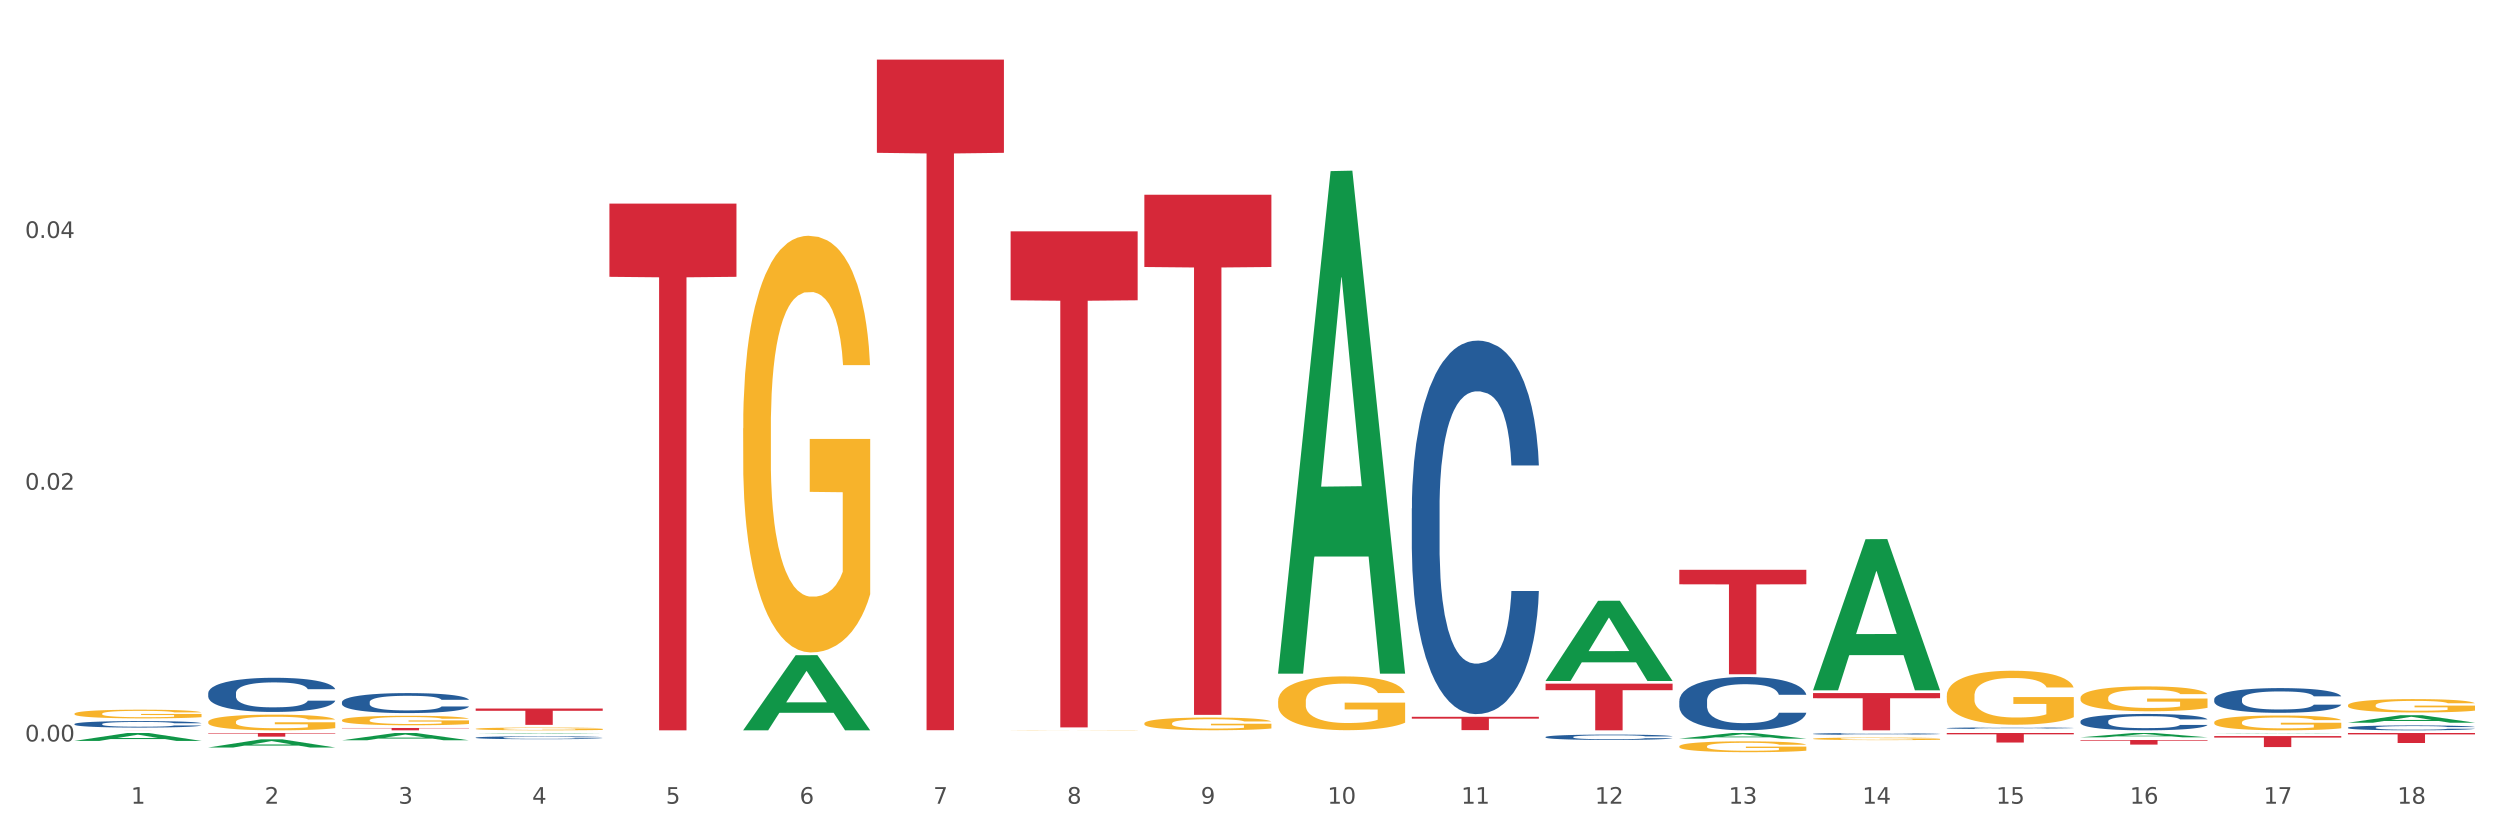 <?xml version="1.0" encoding="utf-8" standalone="no"?>
<!DOCTYPE svg PUBLIC "-//W3C//DTD SVG 1.1//EN"
  "http://www.w3.org/Graphics/SVG/1.1/DTD/svg11.dtd">
<svg xmlns:xlink="http://www.w3.org/1999/xlink" width="1080pt" height="360pt" viewBox="0 0 1080 360" xmlns="http://www.w3.org/2000/svg" version="1.1">
 <rect x="0" y="0" width="1080" height="360" fill="#333333" stroke="none"/>
 <defs>
  <style type="text/css">*{stroke-linejoin: round; stroke-linecap: butt}</style>
 </defs>
 <g id="figure_1">
  <g id="patch_1">
   <path d="M 0 360 
L 1080 360 
L 1080 0 
L 0 0 
z
" style="fill: #ffffff; stroke: #ffffff; stroke-linejoin: miter"/>
  </g>
  <g id="axes_1">
   <g id="matplotlib.axis_1">
    <g id="xtick_1">
     <g id="text_1">
      <!-- 1 -->
      <g style="fill: #4d4d4d" transform="translate(56.563 347.204) scale(0.096 -0.096)">
       <defs>
        <path id="DejaVuSans-31" d="M 794 531 
L 1825 531 
L 1825 4091 
L 703 3866 
L 703 4441 
L 1819 4666 
L 2450 4666 
L 2450 531 
L 3481 531 
L 3481 0 
L 794 0 
L 794 531 
z
" transform="scale(0.016)"/>
       </defs>
       <use xlink:href="#DejaVuSans-31"/>
      </g>
     </g>
    </g>
    <g id="xtick_2">
     <g id="text_2">
      <!-- 2 -->
      <g style="fill: #4d4d4d" transform="translate(114.336 347.204) scale(0.096 -0.096)">
       <defs>
        <path id="DejaVuSans-32" d="M 1228 531 
L 3431 531 
L 3431 0 
L 469 0 
L 469 531 
Q 828 903 1448 1529 
Q 2069 2156 2228 2338 
Q 2531 2678 2651 2914 
Q 2772 3150 2772 3378 
Q 2772 3750 2511 3984 
Q 2250 4219 1831 4219 
Q 1534 4219 1204 4116 
Q 875 4013 500 3803 
L 500 4441 
Q 881 4594 1212 4672 
Q 1544 4750 1819 4750 
Q 2544 4750 2975 4387 
Q 3406 4025 3406 3419 
Q 3406 3131 3298 2873 
Q 3191 2616 2906 2266 
Q 2828 2175 2409 1742 
Q 1991 1309 1228 531 
z
" transform="scale(0.016)"/>
       </defs>
       <use xlink:href="#DejaVuSans-32"/>
      </g>
     </g>
    </g>
    <g id="xtick_3">
     <g id="text_3">
      <!-- 3 -->
      <g style="fill: #4d4d4d" transform="translate(172.109 347.204) scale(0.096 -0.096)">
       <defs>
        <path id="DejaVuSans-33" d="M 2597 2516 
Q 3050 2419 3304 2112 
Q 3559 1806 3559 1356 
Q 3559 666 3084 287 
Q 2609 -91 1734 -91 
Q 1441 -91 1130 -33 
Q 819 25 488 141 
L 488 750 
Q 750 597 1062 519 
Q 1375 441 1716 441 
Q 2309 441 2620 675 
Q 2931 909 2931 1356 
Q 2931 1769 2642 2001 
Q 2353 2234 1838 2234 
L 1294 2234 
L 1294 2753 
L 1863 2753 
Q 2328 2753 2575 2939 
Q 2822 3125 2822 3475 
Q 2822 3834 2567 4026 
Q 2313 4219 1838 4219 
Q 1578 4219 1281 4162 
Q 984 4106 628 3988 
L 628 4550 
Q 988 4650 1302 4700 
Q 1616 4750 1894 4750 
Q 2613 4750 3031 4423 
Q 3450 4097 3450 3541 
Q 3450 3153 3228 2886 
Q 3006 2619 2597 2516 
z
" transform="scale(0.016)"/>
       </defs>
       <use xlink:href="#DejaVuSans-33"/>
      </g>
     </g>
    </g>
    <g id="xtick_4">
     <g id="text_4">
      <!-- 4 -->
      <g style="fill: #4d4d4d" transform="translate(229.882 347.204) scale(0.096 -0.096)">
       <defs>
        <path id="DejaVuSans-34" d="M 2419 4116 
L 825 1625 
L 2419 1625 
L 2419 4116 
z
M 2253 4666 
L 3047 4666 
L 3047 1625 
L 3713 1625 
L 3713 1100 
L 3047 1100 
L 3047 0 
L 2419 0 
L 2419 1100 
L 313 1100 
L 313 1709 
L 2253 4666 
z
" transform="scale(0.016)"/>
       </defs>
       <use xlink:href="#DejaVuSans-34"/>
      </g>
     </g>
    </g>
    <g id="xtick_5">
     <g id="text_5">
      <!-- 5 -->
      <g style="fill: #4d4d4d" transform="translate(287.655 347.204) scale(0.096 -0.096)">
       <defs>
        <path id="DejaVuSans-35" d="M 691 4666 
L 3169 4666 
L 3169 4134 
L 1269 4134 
L 1269 2991 
Q 1406 3038 1543 3061 
Q 1681 3084 1819 3084 
Q 2600 3084 3056 2656 
Q 3513 2228 3513 1497 
Q 3513 744 3044 326 
Q 2575 -91 1722 -91 
Q 1428 -91 1123 -41 
Q 819 9 494 109 
L 494 744 
Q 775 591 1075 516 
Q 1375 441 1709 441 
Q 2250 441 2565 725 
Q 2881 1009 2881 1497 
Q 2881 1984 2565 2268 
Q 2250 2553 1709 2553 
Q 1456 2553 1204 2497 
Q 953 2441 691 2322 
L 691 4666 
z
" transform="scale(0.016)"/>
       </defs>
       <use xlink:href="#DejaVuSans-35"/>
      </g>
     </g>
    </g>
    <g id="xtick_6">
     <g id="text_6">
      <!-- 6 -->
      <g style="fill: #4d4d4d" transform="translate(345.428 347.204) scale(0.096 -0.096)">
       <defs>
        <path id="DejaVuSans-36" d="M 2113 2584 
Q 1688 2584 1439 2293 
Q 1191 2003 1191 1497 
Q 1191 994 1439 701 
Q 1688 409 2113 409 
Q 2538 409 2786 701 
Q 3034 994 3034 1497 
Q 3034 2003 2786 2293 
Q 2538 2584 2113 2584 
z
M 3366 4563 
L 3366 3988 
Q 3128 4100 2886 4159 
Q 2644 4219 2406 4219 
Q 1781 4219 1451 3797 
Q 1122 3375 1075 2522 
Q 1259 2794 1537 2939 
Q 1816 3084 2150 3084 
Q 2853 3084 3261 2657 
Q 3669 2231 3669 1497 
Q 3669 778 3244 343 
Q 2819 -91 2113 -91 
Q 1303 -91 875 529 
Q 447 1150 447 2328 
Q 447 3434 972 4092 
Q 1497 4750 2381 4750 
Q 2619 4750 2861 4703 
Q 3103 4656 3366 4563 
z
" transform="scale(0.016)"/>
       </defs>
       <use xlink:href="#DejaVuSans-36"/>
      </g>
     </g>
    </g>
    <g id="xtick_7">
     <g id="text_7">
      <!-- 7 -->
      <g style="fill: #4d4d4d" transform="translate(403.201 347.204) scale(0.096 -0.096)">
       <defs>
        <path id="DejaVuSans-37" d="M 525 4666 
L 3525 4666 
L 3525 4397 
L 1831 0 
L 1172 0 
L 2766 4134 
L 525 4134 
L 525 4666 
z
" transform="scale(0.016)"/>
       </defs>
       <use xlink:href="#DejaVuSans-37"/>
      </g>
     </g>
    </g>
    <g id="xtick_8">
     <g id="text_8">
      <!-- 8 -->
      <g style="fill: #4d4d4d" transform="translate(460.974 347.204) scale(0.096 -0.096)">
       <defs>
        <path id="DejaVuSans-38" d="M 2034 2216 
Q 1584 2216 1326 1975 
Q 1069 1734 1069 1313 
Q 1069 891 1326 650 
Q 1584 409 2034 409 
Q 2484 409 2743 651 
Q 3003 894 3003 1313 
Q 3003 1734 2745 1975 
Q 2488 2216 2034 2216 
z
M 1403 2484 
Q 997 2584 770 2862 
Q 544 3141 544 3541 
Q 544 4100 942 4425 
Q 1341 4750 2034 4750 
Q 2731 4750 3128 4425 
Q 3525 4100 3525 3541 
Q 3525 3141 3298 2862 
Q 3072 2584 2669 2484 
Q 3125 2378 3379 2068 
Q 3634 1759 3634 1313 
Q 3634 634 3220 271 
Q 2806 -91 2034 -91 
Q 1263 -91 848 271 
Q 434 634 434 1313 
Q 434 1759 690 2068 
Q 947 2378 1403 2484 
z
M 1172 3481 
Q 1172 3119 1398 2916 
Q 1625 2713 2034 2713 
Q 2441 2713 2670 2916 
Q 2900 3119 2900 3481 
Q 2900 3844 2670 4047 
Q 2441 4250 2034 4250 
Q 1625 4250 1398 4047 
Q 1172 3844 1172 3481 
z
" transform="scale(0.016)"/>
       </defs>
       <use xlink:href="#DejaVuSans-38"/>
      </g>
     </g>
    </g>
    <g id="xtick_9">
     <g id="text_9">
      <!-- 9 -->
      <g style="fill: #4d4d4d" transform="translate(518.747 347.204) scale(0.096 -0.096)">
       <defs>
        <path id="DejaVuSans-39" d="M 703 97 
L 703 672 
Q 941 559 1184 500 
Q 1428 441 1663 441 
Q 2288 441 2617 861 
Q 2947 1281 2994 2138 
Q 2813 1869 2534 1725 
Q 2256 1581 1919 1581 
Q 1219 1581 811 2004 
Q 403 2428 403 3163 
Q 403 3881 828 4315 
Q 1253 4750 1959 4750 
Q 2769 4750 3195 4129 
Q 3622 3509 3622 2328 
Q 3622 1225 3098 567 
Q 2575 -91 1691 -91 
Q 1453 -91 1209 -44 
Q 966 3 703 97 
z
M 1959 2075 
Q 2384 2075 2632 2365 
Q 2881 2656 2881 3163 
Q 2881 3666 2632 3958 
Q 2384 4250 1959 4250 
Q 1534 4250 1286 3958 
Q 1038 3666 1038 3163 
Q 1038 2656 1286 2365 
Q 1534 2075 1959 2075 
z
" transform="scale(0.016)"/>
       </defs>
       <use xlink:href="#DejaVuSans-39"/>
      </g>
     </g>
    </g>
    <g id="xtick_10">
     <g id="text_10">
      <!-- 10 -->
      <g style="fill: #4d4d4d" transform="translate(573.466 347.204) scale(0.096 -0.096)">
       <defs>
        <path id="DejaVuSans-30" d="M 2034 4250 
Q 1547 4250 1301 3770 
Q 1056 3291 1056 2328 
Q 1056 1369 1301 889 
Q 1547 409 2034 409 
Q 2525 409 2770 889 
Q 3016 1369 3016 2328 
Q 3016 3291 2770 3770 
Q 2525 4250 2034 4250 
z
M 2034 4750 
Q 2819 4750 3233 4129 
Q 3647 3509 3647 2328 
Q 3647 1150 3233 529 
Q 2819 -91 2034 -91 
Q 1250 -91 836 529 
Q 422 1150 422 2328 
Q 422 3509 836 4129 
Q 1250 4750 2034 4750 
z
" transform="scale(0.016)"/>
       </defs>
       <use xlink:href="#DejaVuSans-31"/>
       <use xlink:href="#DejaVuSans-30" transform="translate(63.623 0)"/>
      </g>
     </g>
    </g>
    <g id="xtick_11">
     <g id="text_11">
      <!-- 11 -->
      <g style="fill: #4d4d4d" transform="translate(631.239 347.204) scale(0.096 -0.096)">
       <use xlink:href="#DejaVuSans-31"/>
       <use xlink:href="#DejaVuSans-31" transform="translate(63.623 0)"/>
      </g>
     </g>
    </g>
    <g id="xtick_12">
     <g id="text_12">
      <!-- 12 -->
      <g style="fill: #4d4d4d" transform="translate(689.012 347.204) scale(0.096 -0.096)">
       <use xlink:href="#DejaVuSans-31"/>
       <use xlink:href="#DejaVuSans-32" transform="translate(63.623 0)"/>
      </g>
     </g>
    </g>
    <g id="xtick_13">
     <g id="text_13">
      <!-- 13 -->
      <g style="fill: #4d4d4d" transform="translate(746.785 347.204) scale(0.096 -0.096)">
       <use xlink:href="#DejaVuSans-31"/>
       <use xlink:href="#DejaVuSans-33" transform="translate(63.623 0)"/>
      </g>
     </g>
    </g>
    <g id="xtick_14">
     <g id="text_14">
      <!-- 14 -->
      <g style="fill: #4d4d4d" transform="translate(804.558 347.204) scale(0.096 -0.096)">
       <use xlink:href="#DejaVuSans-31"/>
       <use xlink:href="#DejaVuSans-34" transform="translate(63.623 0)"/>
      </g>
     </g>
    </g>
    <g id="xtick_15">
     <g id="text_15">
      <!-- 15 -->
      <g style="fill: #4d4d4d" transform="translate(862.331 347.204) scale(0.096 -0.096)">
       <use xlink:href="#DejaVuSans-31"/>
       <use xlink:href="#DejaVuSans-35" transform="translate(63.623 0)"/>
      </g>
     </g>
    </g>
    <g id="xtick_16">
     <g id="text_16">
      <!-- 16 -->
      <g style="fill: #4d4d4d" transform="translate(920.104 347.204) scale(0.096 -0.096)">
       <use xlink:href="#DejaVuSans-31"/>
       <use xlink:href="#DejaVuSans-36" transform="translate(63.623 0)"/>
      </g>
     </g>
    </g>
    <g id="xtick_17">
     <g id="text_17">
      <!-- 17 -->
      <g style="fill: #4d4d4d" transform="translate(977.877 347.204) scale(0.096 -0.096)">
       <use xlink:href="#DejaVuSans-31"/>
       <use xlink:href="#DejaVuSans-37" transform="translate(63.623 0)"/>
      </g>
     </g>
    </g>
    <g id="xtick_18">
     <g id="text_18">
      <!-- 18 -->
      <g style="fill: #4d4d4d" transform="translate(1035.65 347.204) scale(0.096 -0.096)">
       <use xlink:href="#DejaVuSans-31"/>
       <use xlink:href="#DejaVuSans-38" transform="translate(63.623 0)"/>
      </g>
     </g>
    </g>
    <g id="xtick_19"/>
    <g id="xtick_20"/>
    <g id="xtick_21"/>
    <g id="xtick_22"/>
    <g id="xtick_23"/>
    <g id="xtick_24"/>
    <g id="xtick_25"/>
    <g id="xtick_26"/>
    <g id="xtick_27"/>
    <g id="xtick_28"/>
    <g id="xtick_29"/>
    <g id="xtick_30"/>
    <g id="xtick_31"/>
    <g id="xtick_32"/>
    <g id="xtick_33"/>
    <g id="xtick_34"/>
    <g id="xtick_35"/>
   </g>
   <g id="matplotlib.axis_2">
    <g id="ytick_1">
     <g id="text_19">
      <!-- 0.00 -->
      <g style="fill: #4d4d4d" transform="translate(10.8 320.313) scale(0.096 -0.096)">
       <defs>
        <path id="DejaVuSans-2e" d="M 684 794 
L 1344 794 
L 1344 0 
L 684 0 
L 684 794 
z
" transform="scale(0.016)"/>
       </defs>
       <use xlink:href="#DejaVuSans-30"/>
       <use xlink:href="#DejaVuSans-2e" transform="translate(63.623 0)"/>
       <use xlink:href="#DejaVuSans-30" transform="translate(95.41 0)"/>
       <use xlink:href="#DejaVuSans-30" transform="translate(159.033 0)"/>
      </g>
     </g>
    </g>
    <g id="ytick_2">
     <g id="text_20">
      <!-- 0.02 -->
      <g style="fill: #4d4d4d" transform="translate(10.8 211.556) scale(0.096 -0.096)">
       <use xlink:href="#DejaVuSans-30"/>
       <use xlink:href="#DejaVuSans-2e" transform="translate(63.623 0)"/>
       <use xlink:href="#DejaVuSans-30" transform="translate(95.41 0)"/>
       <use xlink:href="#DejaVuSans-32" transform="translate(159.033 0)"/>
      </g>
     </g>
    </g>
    <g id="ytick_3">
     <g id="text_21">
      <!-- 0.04 -->
      <g style="fill: #4d4d4d" transform="translate(10.8 102.798) scale(0.096 -0.096)">
       <use xlink:href="#DejaVuSans-30"/>
       <use xlink:href="#DejaVuSans-2e" transform="translate(63.623 0)"/>
       <use xlink:href="#DejaVuSans-30" transform="translate(95.41 0)"/>
       <use xlink:href="#DejaVuSans-34" transform="translate(159.033 0)"/>
      </g>
     </g>
    </g>
    <g id="ytick_4"/>
    <g id="ytick_5"/>
    <g id="ytick_6"/>
   </g>
   <g id="PolyCollection_1">
    <path d="M 956.543 312.059 
L 956.607 312.053 
L 956.607 311.843 
L 956.737 311.662 
L 957.385 311.223 
L 958.357 310.861 
L 959.07 310.668 
L 959.783 310.51 
L 960.625 310.352 
L 961.662 310.188 
L 963.541 309.949 
L 964.707 309.826 
L 966.133 309.697 
L 968.725 309.51 
L 970.604 309.405 
L 972.548 309.317 
L 975.723 309.212 
L 977.797 309.165 
L 980 309.13 
L 982.656 309.107 
L 984.665 309.101 
L 989.072 309.119 
L 992.83 309.171 
L 994.644 309.212 
L 996.977 309.282 
L 998.208 309.329 
L 1000.217 309.423 
L 1002.29 309.545 
L 1003.716 309.651 
L 1005.854 309.849 
L 1007.474 310.048 
L 1008.965 310.294 
L 1009.742 310.463 
L 1010.325 310.621 
L 1010.844 310.802 
L 1011.362 311.089 
L 999.698 311.089 
L 999.245 310.884 
L 998.532 310.691 
L 997.495 310.504 
L 996.588 310.387 
L 995.033 310.241 
L 993.607 310.148 
L 992.117 310.077 
L 990.303 310.019 
L 988.877 309.99 
L 986.868 309.966 
L 982.916 309.972 
L 980.259 310.019 
L 978.445 310.077 
L 977.278 310.13 
L 976.241 310.188 
L 975.075 310.27 
L 973.714 310.393 
L 972.742 310.504 
L 971.77 310.644 
L 970.993 310.785 
L 970.28 310.948 
L 969.697 311.124 
L 969.243 311.305 
L 968.854 311.527 
L 968.53 311.896 
L 968.53 312.696 
L 968.66 312.878 
L 968.984 313.117 
L 969.373 313.299 
L 970.021 313.515 
L 970.604 313.661 
L 971.706 313.871 
L 972.937 314.047 
L 973.909 314.158 
L 974.881 314.251 
L 976.565 314.38 
L 978.445 314.485 
L 980.065 314.55 
L 982.268 314.608 
L 983.758 314.631 
L 985.054 314.643 
L 988.229 314.643 
L 990.497 314.626 
L 993.024 314.585 
L 994.968 314.532 
L 996.588 314.468 
L 998.403 314.362 
L 999.569 314.263 
L 999.569 313.041 
L 985.313 313.035 
L 985.313 312.223 
L 1011.427 312.223 
L 1011.427 314.608 
L 1010.325 314.731 
L 1009.094 314.842 
L 1007.798 314.941 
L 1005.854 315.064 
L 1003.522 315.181 
L 1001.448 315.263 
L 999.245 315.333 
L 996.653 315.397 
L 993.283 315.456 
L 991.21 315.479 
L 988.618 315.497 
L 985.572 315.502 
L 982.916 315.491 
L 980.324 315.462 
L 977.602 315.409 
L 974.945 315.333 
L 972.937 315.257 
L 970.928 315.163 
L 968.79 315.041 
L 967.105 314.924 
L 965.809 314.818 
L 964.383 314.684 
L 962.828 314.509 
L 961.662 314.351 
L 960.625 314.187 
L 959.523 313.977 
L 958.746 313.795 
L 957.968 313.567 
L 957.515 313.398 
L 956.996 313.135 
L 956.607 312.767 
L 956.543 312.059 
z
" clip-path="url(#pf585d233f8)" style="fill: #f7b32b"/>
    <path d="M 1014.316 304.683 
L 1014.38 304.678 
L 1014.38 304.488 
L 1014.51 304.324 
L 1015.158 303.927 
L 1016.13 303.6 
L 1016.843 303.425 
L 1017.556 303.283 
L 1018.398 303.14 
L 1019.435 302.992 
L 1021.314 302.775 
L 1022.48 302.664 
L 1023.906 302.548 
L 1026.498 302.379 
L 1028.377 302.284 
L 1030.321 302.205 
L 1033.496 302.11 
L 1035.57 302.067 
L 1037.773 302.036 
L 1040.429 302.014 
L 1042.438 302.009 
L 1046.845 302.025 
L 1050.603 302.073 
L 1052.417 302.11 
L 1054.75 302.173 
L 1055.981 302.215 
L 1057.99 302.3 
L 1060.063 302.411 
L 1061.489 302.506 
L 1063.627 302.686 
L 1065.247 302.865 
L 1066.738 303.087 
L 1067.515 303.24 
L 1068.098 303.383 
L 1068.617 303.547 
L 1069.135 303.806 
L 1057.471 303.806 
L 1057.018 303.621 
L 1056.305 303.447 
L 1055.268 303.277 
L 1054.361 303.172 
L 1052.806 303.04 
L 1051.38 302.955 
L 1049.89 302.892 
L 1048.076 302.839 
L 1046.65 302.812 
L 1044.641 302.791 
L 1040.689 302.797 
L 1038.032 302.839 
L 1036.218 302.892 
L 1035.051 302.939 
L 1034.014 302.992 
L 1032.848 303.066 
L 1031.487 303.177 
L 1030.515 303.277 
L 1029.543 303.404 
L 1028.766 303.531 
L 1028.053 303.679 
L 1027.47 303.838 
L 1027.016 304.001 
L 1026.627 304.202 
L 1026.303 304.535 
L 1026.303 305.259 
L 1026.433 305.423 
L 1026.757 305.64 
L 1027.146 305.803 
L 1027.794 305.999 
L 1028.377 306.131 
L 1029.479 306.321 
L 1030.71 306.48 
L 1031.682 306.58 
L 1032.654 306.665 
L 1034.338 306.781 
L 1036.218 306.876 
L 1037.838 306.934 
L 1040.041 306.987 
L 1041.531 307.008 
L 1042.827 307.019 
L 1046.002 307.019 
L 1048.27 307.003 
L 1050.797 306.966 
L 1052.741 306.919 
L 1054.361 306.86 
L 1056.176 306.765 
L 1057.342 306.675 
L 1057.342 305.571 
L 1043.086 305.566 
L 1043.086 304.831 
L 1069.2 304.831 
L 1069.2 306.987 
L 1068.098 307.098 
L 1066.867 307.199 
L 1065.571 307.288 
L 1063.627 307.399 
L 1061.295 307.505 
L 1059.221 307.579 
L 1057.018 307.643 
L 1054.426 307.701 
L 1051.056 307.754 
L 1048.983 307.775 
L 1046.391 307.791 
L 1043.345 307.796 
L 1040.689 307.785 
L 1038.097 307.759 
L 1035.375 307.711 
L 1032.718 307.643 
L 1030.71 307.574 
L 1028.701 307.489 
L 1026.563 307.378 
L 1024.878 307.273 
L 1023.582 307.177 
L 1022.156 307.056 
L 1020.601 306.897 
L 1019.435 306.755 
L 1018.398 306.607 
L 1017.296 306.416 
L 1016.519 306.253 
L 1015.741 306.047 
L 1015.288 305.893 
L 1014.769 305.656 
L 1014.38 305.323 
L 1014.316 304.683 
z
" clip-path="url(#pf585d233f8)" style="fill: #f7b32b"/>
    <path d="M 725.451 322.425 
L 725.516 322.421 
L 725.516 322.267 
L 725.645 322.134 
L 726.293 321.813 
L 727.265 321.547 
L 727.978 321.406 
L 728.691 321.29 
L 729.533 321.174 
L 730.57 321.054 
L 732.449 320.878 
L 733.615 320.788 
L 735.041 320.694 
L 737.633 320.557 
L 739.512 320.48 
L 741.456 320.416 
L 744.631 320.338 
L 746.705 320.304 
L 748.908 320.278 
L 751.565 320.261 
L 753.573 320.257 
L 757.98 320.27 
L 761.738 320.308 
L 763.552 320.338 
L 765.885 320.39 
L 767.116 320.424 
L 769.125 320.493 
L 771.199 320.583 
L 772.624 320.66 
L 774.762 320.806 
L 776.382 320.951 
L 777.873 321.131 
L 778.65 321.256 
L 779.234 321.371 
L 779.752 321.504 
L 780.27 321.714 
L 768.607 321.714 
L 768.153 321.564 
L 767.44 321.423 
L 766.403 321.286 
L 765.496 321.2 
L 763.941 321.093 
L 762.516 321.024 
L 761.025 320.973 
L 759.211 320.93 
L 757.785 320.908 
L 755.776 320.891 
L 751.824 320.896 
L 749.167 320.93 
L 747.353 320.973 
L 746.186 321.011 
L 745.15 321.054 
L 743.983 321.114 
L 742.622 321.204 
L 741.65 321.286 
L 740.678 321.388 
L 739.901 321.491 
L 739.188 321.611 
L 738.605 321.74 
L 738.151 321.873 
L 737.762 322.035 
L 737.438 322.305 
L 737.438 322.893 
L 737.568 323.025 
L 737.892 323.201 
L 738.281 323.334 
L 738.929 323.492 
L 739.512 323.6 
L 740.614 323.754 
L 741.845 323.882 
L 742.817 323.964 
L 743.789 324.032 
L 745.474 324.127 
L 747.353 324.204 
L 748.973 324.251 
L 751.176 324.294 
L 752.666 324.311 
L 753.962 324.32 
L 757.137 324.32 
L 759.405 324.307 
L 761.932 324.277 
L 763.876 324.238 
L 765.496 324.191 
L 767.311 324.114 
L 768.477 324.041 
L 768.477 323.145 
L 754.221 323.141 
L 754.221 322.545 
L 780.335 322.545 
L 780.335 324.294 
L 779.234 324.384 
L 778.002 324.465 
L 776.706 324.538 
L 774.762 324.628 
L 772.43 324.714 
L 770.356 324.774 
L 768.153 324.825 
L 765.561 324.872 
L 762.192 324.915 
L 760.118 324.932 
L 757.526 324.945 
L 754.48 324.95 
L 751.824 324.941 
L 749.232 324.92 
L 746.51 324.881 
L 743.854 324.825 
L 741.845 324.77 
L 739.836 324.701 
L 737.698 324.611 
L 736.013 324.525 
L 734.717 324.448 
L 733.291 324.35 
L 731.736 324.221 
L 730.57 324.105 
L 729.533 323.985 
L 728.431 323.831 
L 727.654 323.698 
L 726.876 323.531 
L 726.423 323.407 
L 725.904 323.214 
L 725.516 322.944 
L 725.451 322.425 
z
" clip-path="url(#pf585d233f8)" style="fill: #f7b32b"/>
    <path d="M 783.224 319.135 
L 783.289 319.134 
L 783.289 319.098 
L 783.418 319.066 
L 784.066 318.99 
L 785.038 318.927 
L 785.751 318.894 
L 786.464 318.867 
L 787.306 318.839 
L 788.343 318.811 
L 790.222 318.769 
L 791.388 318.748 
L 792.814 318.726 
L 795.406 318.693 
L 797.285 318.675 
L 799.229 318.66 
L 802.404 318.641 
L 804.478 318.633 
L 806.681 318.627 
L 809.338 318.623 
L 811.346 318.622 
L 815.753 318.625 
L 819.511 318.634 
L 821.325 318.641 
L 823.658 318.654 
L 824.889 318.662 
L 826.898 318.678 
L 828.971 318.699 
L 830.397 318.717 
L 832.535 318.752 
L 834.155 318.786 
L 835.646 318.829 
L 836.423 318.858 
L 837.007 318.886 
L 837.525 318.917 
L 838.043 318.967 
L 826.38 318.967 
L 825.926 318.931 
L 825.213 318.898 
L 824.176 318.866 
L 823.269 318.845 
L 821.714 318.82 
L 820.288 318.804 
L 818.798 318.791 
L 816.984 318.781 
L 815.558 318.776 
L 813.549 318.772 
L 809.597 318.773 
L 806.94 318.781 
L 805.126 318.791 
L 803.959 318.801 
L 802.922 318.811 
L 801.756 318.825 
L 800.395 318.846 
L 799.423 318.866 
L 798.451 318.89 
L 797.674 318.914 
L 796.961 318.943 
L 796.378 318.973 
L 795.924 319.004 
L 795.535 319.043 
L 795.211 319.107 
L 795.211 319.246 
L 795.341 319.277 
L 795.665 319.319 
L 796.054 319.35 
L 796.702 319.388 
L 797.285 319.413 
L 798.387 319.45 
L 799.618 319.48 
L 800.59 319.499 
L 801.562 319.515 
L 803.246 319.538 
L 805.126 319.556 
L 806.746 319.567 
L 808.949 319.577 
L 810.439 319.581 
L 811.735 319.583 
L 814.91 319.583 
L 817.178 319.58 
L 819.705 319.573 
L 821.649 319.564 
L 823.269 319.553 
L 825.084 319.535 
L 826.25 319.517 
L 826.25 319.306 
L 811.994 319.305 
L 811.994 319.164 
L 838.108 319.164 
L 838.108 319.577 
L 837.007 319.599 
L 835.775 319.618 
L 834.479 319.635 
L 832.535 319.656 
L 830.203 319.677 
L 828.129 319.691 
L 825.926 319.703 
L 823.334 319.714 
L 819.964 319.724 
L 817.891 319.728 
L 815.299 319.731 
L 812.253 319.732 
L 809.597 319.73 
L 807.005 319.725 
L 804.283 319.716 
L 801.627 319.703 
L 799.618 319.69 
L 797.609 319.674 
L 795.471 319.652 
L 793.786 319.632 
L 792.49 319.614 
L 791.064 319.59 
L 789.509 319.56 
L 788.343 319.533 
L 787.306 319.504 
L 786.204 319.468 
L 785.427 319.436 
L 784.649 319.397 
L 784.196 319.367 
L 783.677 319.322 
L 783.289 319.258 
L 783.224 319.135 
z
" clip-path="url(#pf585d233f8)" style="fill: #f7b32b"/>
    <path d="M 494.359 312.513 
L 494.424 312.508 
L 494.424 312.328 
L 494.553 312.172 
L 495.201 311.796 
L 496.173 311.486 
L 496.886 311.32 
L 497.599 311.185 
L 498.441 311.049 
L 499.478 310.909 
L 501.357 310.704 
L 502.523 310.598 
L 503.949 310.488 
L 506.541 310.328 
L 508.42 310.237 
L 510.364 310.162 
L 513.539 310.072 
L 515.613 310.032 
L 517.816 310.002 
L 520.473 309.982 
L 522.481 309.977 
L 526.888 309.992 
L 530.646 310.037 
L 532.46 310.072 
L 534.793 310.132 
L 536.024 310.172 
L 538.033 310.252 
L 540.107 310.358 
L 541.532 310.448 
L 543.671 310.618 
L 545.29 310.789 
L 546.781 310.999 
L 547.558 311.145 
L 548.142 311.28 
L 548.66 311.435 
L 549.178 311.681 
L 537.515 311.681 
L 537.061 311.506 
L 536.348 311.34 
L 535.311 311.18 
L 534.404 311.08 
L 532.849 310.954 
L 531.424 310.874 
L 529.933 310.814 
L 528.119 310.764 
L 526.693 310.739 
L 524.685 310.719 
L 520.732 310.724 
L 518.075 310.764 
L 516.261 310.814 
L 515.094 310.859 
L 514.058 310.909 
L 512.891 310.979 
L 511.53 311.085 
L 510.558 311.18 
L 509.586 311.3 
L 508.809 311.42 
L 508.096 311.561 
L 507.513 311.711 
L 507.059 311.867 
L 506.671 312.057 
L 506.347 312.373 
L 506.347 313.06 
L 506.476 313.215 
L 506.8 313.421 
L 507.189 313.576 
L 507.837 313.761 
L 508.42 313.887 
L 509.522 314.067 
L 510.753 314.218 
L 511.725 314.313 
L 512.697 314.393 
L 514.382 314.503 
L 516.261 314.593 
L 517.881 314.649 
L 520.084 314.699 
L 521.574 314.719 
L 522.87 314.729 
L 526.045 314.729 
L 528.313 314.714 
L 530.84 314.679 
L 532.784 314.634 
L 534.404 314.578 
L 536.219 314.488 
L 537.385 314.403 
L 537.385 313.355 
L 523.129 313.35 
L 523.129 312.654 
L 549.243 312.654 
L 549.243 314.699 
L 548.142 314.804 
L 546.91 314.899 
L 545.614 314.984 
L 543.671 315.09 
L 541.338 315.19 
L 539.264 315.26 
L 537.061 315.32 
L 534.469 315.375 
L 531.1 315.426 
L 529.026 315.446 
L 526.434 315.461 
L 523.389 315.466 
L 520.732 315.456 
L 518.14 315.431 
L 515.418 315.385 
L 512.762 315.32 
L 510.753 315.255 
L 508.744 315.175 
L 506.606 315.07 
L 504.921 314.969 
L 503.625 314.879 
L 502.199 314.764 
L 500.644 314.614 
L 499.478 314.478 
L 498.441 314.338 
L 497.34 314.157 
L 496.562 314.002 
L 495.784 313.806 
L 495.331 313.661 
L 494.812 313.436 
L 494.424 313.12 
L 494.359 312.513 
z
" clip-path="url(#pf585d233f8)" style="fill: #f7b32b"/>
    <path d="M 552.132 302.942 
L 552.197 302.921 
L 552.197 302.156 
L 552.326 301.498 
L 552.974 299.906 
L 553.946 298.59 
L 554.659 297.889 
L 555.372 297.316 
L 556.214 296.743 
L 557.251 296.148 
L 559.13 295.278 
L 560.296 294.832 
L 561.722 294.365 
L 564.314 293.685 
L 566.193 293.303 
L 568.137 292.985 
L 571.312 292.603 
L 573.386 292.433 
L 575.589 292.305 
L 578.246 292.22 
L 580.254 292.199 
L 584.661 292.263 
L 588.419 292.454 
L 590.233 292.603 
L 592.566 292.857 
L 593.797 293.027 
L 595.806 293.367 
L 597.88 293.813 
L 599.305 294.195 
L 601.443 294.917 
L 603.063 295.639 
L 604.554 296.53 
L 605.331 297.146 
L 605.915 297.719 
L 606.433 298.377 
L 606.951 299.418 
L 595.288 299.418 
L 594.834 298.674 
L 594.121 297.974 
L 593.084 297.295 
L 592.177 296.87 
L 590.622 296.339 
L 589.197 295.999 
L 587.706 295.745 
L 585.892 295.532 
L 584.466 295.426 
L 582.458 295.341 
L 578.505 295.363 
L 575.848 295.532 
L 574.034 295.745 
L 572.867 295.936 
L 571.831 296.148 
L 570.664 296.445 
L 569.303 296.891 
L 568.331 297.295 
L 567.359 297.804 
L 566.582 298.314 
L 565.869 298.908 
L 565.286 299.545 
L 564.832 300.203 
L 564.444 301.01 
L 564.12 302.347 
L 564.12 305.256 
L 564.249 305.914 
L 564.573 306.785 
L 564.962 307.443 
L 565.61 308.228 
L 566.193 308.759 
L 567.295 309.523 
L 568.526 310.16 
L 569.498 310.564 
L 570.47 310.903 
L 572.155 311.37 
L 574.034 311.753 
L 575.654 311.986 
L 577.857 312.198 
L 579.347 312.283 
L 580.643 312.326 
L 583.818 312.326 
L 586.086 312.262 
L 588.613 312.113 
L 590.557 311.922 
L 592.177 311.689 
L 593.992 311.307 
L 595.158 310.946 
L 595.158 306.509 
L 580.902 306.487 
L 580.902 303.536 
L 607.016 303.536 
L 607.016 312.198 
L 605.915 312.644 
L 604.683 313.048 
L 603.387 313.408 
L 601.443 313.854 
L 599.111 314.279 
L 597.037 314.576 
L 594.834 314.831 
L 592.242 315.064 
L 588.873 315.277 
L 586.799 315.362 
L 584.207 315.425 
L 581.162 315.447 
L 578.505 315.404 
L 575.913 315.298 
L 573.191 315.107 
L 570.535 314.831 
L 568.526 314.555 
L 566.517 314.215 
L 564.379 313.769 
L 562.694 313.345 
L 561.398 312.963 
L 559.972 312.474 
L 558.417 311.837 
L 557.251 311.264 
L 556.214 310.67 
L 555.113 309.905 
L 554.335 309.247 
L 553.557 308.419 
L 553.104 307.804 
L 552.585 306.848 
L 552.197 305.511 
L 552.132 302.942 
z
" clip-path="url(#pf585d233f8)" style="fill: #f7b32b"/>
    <path d="M 898.77 301.486 
L 898.835 301.476 
L 898.835 301.123 
L 898.964 300.819 
L 899.612 300.083 
L 900.584 299.475 
L 901.297 299.151 
L 902.01 298.886 
L 902.852 298.621 
L 903.889 298.346 
L 905.768 297.944 
L 906.934 297.738 
L 908.36 297.522 
L 910.952 297.208 
L 912.831 297.032 
L 914.775 296.885 
L 917.95 296.708 
L 920.024 296.629 
L 922.227 296.571 
L 924.884 296.531 
L 926.892 296.522 
L 931.299 296.551 
L 935.057 296.639 
L 936.871 296.708 
L 939.204 296.826 
L 940.435 296.904 
L 942.444 297.061 
L 944.517 297.267 
L 945.943 297.444 
L 948.081 297.777 
L 949.701 298.111 
L 951.192 298.523 
L 951.969 298.808 
L 952.552 299.073 
L 953.071 299.377 
L 953.589 299.857 
L 941.926 299.857 
L 941.472 299.514 
L 940.759 299.19 
L 939.722 298.876 
L 938.815 298.68 
L 937.26 298.435 
L 935.834 298.278 
L 934.344 298.16 
L 932.53 298.062 
L 931.104 298.013 
L 929.095 297.974 
L 925.143 297.983 
L 922.486 298.062 
L 920.672 298.16 
L 919.505 298.248 
L 918.468 298.346 
L 917.302 298.484 
L 915.941 298.69 
L 914.969 298.876 
L 913.997 299.112 
L 913.22 299.347 
L 912.507 299.622 
L 911.924 299.916 
L 911.47 300.221 
L 911.081 300.593 
L 910.757 301.212 
L 910.757 302.556 
L 910.887 302.86 
L 911.211 303.262 
L 911.6 303.566 
L 912.248 303.929 
L 912.831 304.175 
L 913.933 304.528 
L 915.164 304.822 
L 916.136 305.009 
L 917.108 305.166 
L 918.792 305.381 
L 920.672 305.558 
L 922.292 305.666 
L 924.495 305.764 
L 925.985 305.803 
L 927.281 305.823 
L 930.456 305.823 
L 932.724 305.794 
L 935.251 305.725 
L 937.195 305.637 
L 938.815 305.529 
L 940.63 305.352 
L 941.796 305.185 
L 941.796 303.135 
L 927.54 303.125 
L 927.54 301.761 
L 953.654 301.761 
L 953.654 305.764 
L 952.552 305.97 
L 951.321 306.157 
L 950.025 306.323 
L 948.081 306.529 
L 945.749 306.726 
L 943.675 306.863 
L 941.472 306.981 
L 938.88 307.089 
L 935.51 307.187 
L 933.437 307.226 
L 930.845 307.256 
L 927.799 307.265 
L 925.143 307.246 
L 922.551 307.197 
L 919.829 307.108 
L 917.172 306.981 
L 915.164 306.853 
L 913.155 306.696 
L 911.017 306.49 
L 909.332 306.294 
L 908.036 306.117 
L 906.61 305.892 
L 905.055 305.597 
L 903.889 305.332 
L 902.852 305.058 
L 901.75 304.704 
L 900.973 304.4 
L 900.195 304.018 
L 899.742 303.733 
L 899.223 303.292 
L 898.835 302.673 
L 898.77 301.486 
z
" clip-path="url(#pf585d233f8)" style="fill: #f7b32b"/>
    <path d="M 840.997 300.536 
L 841.062 300.514 
L 841.062 299.748 
L 841.191 299.087 
L 841.839 297.489 
L 842.811 296.168 
L 843.524 295.465 
L 844.237 294.89 
L 845.079 294.315 
L 846.116 293.718 
L 847.995 292.845 
L 849.161 292.397 
L 850.587 291.929 
L 853.179 291.247 
L 855.058 290.864 
L 857.002 290.544 
L 860.177 290.161 
L 862.251 289.99 
L 864.454 289.862 
L 867.111 289.777 
L 869.119 289.756 
L 873.526 289.82 
L 877.284 290.011 
L 879.098 290.161 
L 881.431 290.416 
L 882.662 290.587 
L 884.671 290.927 
L 886.744 291.375 
L 888.17 291.758 
L 890.308 292.483 
L 891.928 293.207 
L 893.419 294.102 
L 894.196 294.72 
L 894.779 295.295 
L 895.298 295.955 
L 895.816 296.999 
L 884.153 296.999 
L 883.699 296.254 
L 882.986 295.551 
L 881.949 294.869 
L 881.042 294.443 
L 879.487 293.91 
L 878.061 293.569 
L 876.571 293.314 
L 874.757 293.101 
L 873.331 292.994 
L 871.322 292.909 
L 867.37 292.93 
L 864.713 293.101 
L 862.899 293.314 
L 861.732 293.505 
L 860.695 293.718 
L 859.529 294.017 
L 858.168 294.464 
L 857.196 294.869 
L 856.224 295.38 
L 855.447 295.891 
L 854.734 296.488 
L 854.151 297.127 
L 853.697 297.788 
L 853.308 298.597 
L 852.984 299.939 
L 852.984 302.858 
L 853.114 303.518 
L 853.438 304.392 
L 853.827 305.052 
L 854.475 305.841 
L 855.058 306.373 
L 856.16 307.14 
L 857.391 307.779 
L 858.363 308.184 
L 859.335 308.525 
L 861.019 308.994 
L 862.899 309.377 
L 864.519 309.612 
L 866.722 309.825 
L 868.212 309.91 
L 869.508 309.952 
L 872.683 309.952 
L 874.951 309.888 
L 877.478 309.739 
L 879.422 309.548 
L 881.042 309.313 
L 882.857 308.93 
L 884.023 308.568 
L 884.023 304.115 
L 869.767 304.094 
L 869.767 301.132 
L 895.881 301.132 
L 895.881 309.825 
L 894.779 310.272 
L 893.548 310.677 
L 892.252 311.039 
L 890.308 311.486 
L 887.976 311.912 
L 885.902 312.211 
L 883.699 312.466 
L 881.107 312.701 
L 877.737 312.914 
L 875.664 312.999 
L 873.072 313.063 
L 870.026 313.084 
L 867.37 313.042 
L 864.778 312.935 
L 862.056 312.743 
L 859.4 312.466 
L 857.391 312.189 
L 855.382 311.848 
L 853.244 311.401 
L 851.559 310.975 
L 850.263 310.592 
L 848.837 310.102 
L 847.282 309.462 
L 846.116 308.887 
L 845.079 308.291 
L 843.977 307.524 
L 843.2 306.863 
L 842.422 306.032 
L 841.969 305.415 
L 841.45 304.456 
L 841.062 303.114 
L 840.997 300.536 
z
" clip-path="url(#pf585d233f8)" style="fill: #f7b32b"/>
    <path d="M 32.175 315.479 
L 87.059 315.479 
L 87.059 315.482 
L 65.47 315.482 
L 65.47 315.502 
L 53.635 315.502 
L 53.635 315.482 
L 32.175 315.482 
L 32.175 315.479 
L 32.175 315.479 
z
" clip-path="url(#pf585d233f8)" style="fill: #d62839"/>
    <path d="M 89.948 316.666 
L 144.832 316.666 
L 144.832 316.884 
L 123.243 316.886 
L 123.243 318.236 
L 111.407 318.236 
L 111.407 316.886 
L 89.948 316.884 
L 89.948 316.668 
L 89.948 316.666 
z
" clip-path="url(#pf585d233f8)" style="fill: #d62839"/>
    <path d="M 263.267 87.965 
L 318.151 87.965 
L 318.151 119.585 
L 296.562 119.798 
L 296.562 315.502 
L 284.726 315.502 
L 284.726 119.798 
L 263.267 119.585 
L 263.267 88.178 
L 263.267 87.965 
z
" clip-path="url(#pf585d233f8)" style="fill: #d62839"/>
    <path d="M 378.813 25.759 
L 433.697 25.759 
L 433.697 66.018 
L 412.108 66.29 
L 412.108 315.457 
L 400.272 315.457 
L 400.272 66.29 
L 378.813 66.018 
L 378.813 26.032 
L 378.813 25.759 
z
" clip-path="url(#pf585d233f8)" style="fill: #d62839"/>
    <path d="M 147.721 314.488 
L 202.605 314.488 
L 202.605 314.629 
L 181.016 314.63 
L 181.016 315.502 
L 169.18 315.502 
L 169.18 314.63 
L 147.721 314.629 
L 147.721 314.489 
L 147.721 314.488 
z
" clip-path="url(#pf585d233f8)" style="fill: #d62839"/>
    <path d="M 205.494 306.083 
L 260.378 306.083 
L 260.378 307.063 
L 238.789 307.069 
L 238.789 313.132 
L 226.953 313.132 
L 226.953 307.069 
L 205.494 307.063 
L 205.494 306.09 
L 205.494 306.083 
z
" clip-path="url(#pf585d233f8)" style="fill: #d62839"/>
    <path d="M 494.359 84.118 
L 549.243 84.118 
L 549.243 115.343 
L 527.654 115.554 
L 527.654 308.813 
L 515.818 308.813 
L 515.818 115.554 
L 494.359 115.343 
L 494.359 84.329 
L 494.359 84.118 
z
" clip-path="url(#pf585d233f8)" style="fill: #d62839"/>
    <path d="M 436.586 99.938 
L 491.47 99.938 
L 491.47 129.72 
L 469.881 129.921 
L 469.881 314.247 
L 458.045 314.247 
L 458.045 129.921 
L 436.586 129.72 
L 436.586 100.139 
L 436.586 99.938 
z
" clip-path="url(#pf585d233f8)" style="fill: #d62839"/>
    <path d="M 609.905 309.663 
L 664.789 309.663 
L 664.789 310.462 
L 643.2 310.467 
L 643.2 315.408 
L 631.364 315.408 
L 631.364 310.467 
L 609.905 310.462 
L 609.905 309.669 
L 609.905 309.663 
z
" clip-path="url(#pf585d233f8)" style="fill: #d62839"/>
    <path d="M 667.678 295.358 
L 722.562 295.358 
L 722.562 298.158 
L 700.973 298.177 
L 700.973 315.502 
L 689.137 315.502 
L 689.137 298.177 
L 667.678 298.158 
L 667.678 295.377 
L 667.678 295.358 
z
" clip-path="url(#pf585d233f8)" style="fill: #d62839"/>
    <path d="M 725.451 246.142 
L 780.335 246.142 
L 780.335 252.415 
L 758.746 252.458 
L 758.746 291.287 
L 746.91 291.287 
L 746.91 252.458 
L 725.451 252.415 
L 725.451 246.184 
L 725.451 246.142 
z
" clip-path="url(#pf585d233f8)" style="fill: #d62839"/>
    <path d="M 783.224 299.397 
L 838.108 299.397 
L 838.108 301.635 
L 816.519 301.65 
L 816.519 315.502 
L 804.683 315.502 
L 804.683 301.65 
L 783.224 301.635 
L 783.224 299.412 
L 783.224 299.397 
z
" clip-path="url(#pf585d233f8)" style="fill: #d62839"/>
    <path d="M 840.997 316.666 
L 895.881 316.666 
L 895.881 317.237 
L 874.291 317.241 
L 874.291 320.775 
L 862.456 320.775 
L 862.456 317.241 
L 840.997 317.237 
L 840.997 316.67 
L 840.997 316.666 
z
" clip-path="url(#pf585d233f8)" style="fill: #d62839"/>
    <path d="M 898.77 319.686 
L 953.654 319.686 
L 953.654 319.96 
L 932.064 319.962 
L 932.064 321.655 
L 920.229 321.655 
L 920.229 319.962 
L 898.77 319.96 
L 898.77 319.688 
L 898.77 319.686 
z
" clip-path="url(#pf585d233f8)" style="fill: #d62839"/>
    <path d="M 956.543 317.984 
L 1011.427 317.984 
L 1011.427 318.644 
L 989.837 318.648 
L 989.837 322.734 
L 978.002 322.734 
L 978.002 318.648 
L 956.543 318.644 
L 956.543 317.988 
L 956.543 317.984 
z
" clip-path="url(#pf585d233f8)" style="fill: #d62839"/>
    <path d="M 1014.316 316.666 
L 1069.2 316.666 
L 1069.2 317.266 
L 1047.61 317.27 
L 1047.61 320.981 
L 1035.775 320.981 
L 1035.775 317.27 
L 1014.316 317.266 
L 1014.316 316.67 
L 1014.316 316.666 
z
" clip-path="url(#pf585d233f8)" style="fill: #d62839"/>
    <path d="M 783.224 298.111 
L 783.28 298.049 
L 805.913 232.933 
L 815.306 232.872 
L 838.108 298.234 
L 827.244 298.234 
L 822.322 283.013 
L 798.953 283.013 
L 798.784 283.259 
L 794.031 298.234 
L 783.224 298.234 
L 783.224 298.111 
L 801.896 273.93 
L 819.38 273.869 
L 810.722 246.804 
L 810.609 246.681 
L 810.496 246.865 
L 801.839 273.869 
L 801.896 273.93 
L 783.224 298.111 
z
" clip-path="url(#pf585d233f8)" style="fill: #109648"/>
    <path d="M 898.77 318.519 
L 898.826 318.518 
L 921.459 316.668 
L 930.852 316.666 
L 953.654 318.523 
L 942.79 318.523 
L 937.868 318.09 
L 914.499 318.09 
L 914.33 318.097 
L 909.577 318.523 
L 898.77 318.523 
L 898.77 318.519 
L 917.442 317.832 
L 934.925 317.831 
L 926.268 317.062 
L 926.155 317.058 
L 926.042 317.064 
L 917.385 317.831 
L 917.442 317.832 
L 898.77 318.519 
z
" clip-path="url(#pf585d233f8)" style="fill: #109648"/>
    <path d="M 609.905 219.639 
L 609.97 219.492 
L 609.97 215.366 
L 610.164 209.766 
L 610.878 199.45 
L 611.786 191.64 
L 613.343 182.503 
L 614.187 178.672 
L 615.289 174.398 
L 617.56 167.472 
L 620.155 161.578 
L 621.972 158.336 
L 623.334 156.273 
L 626.383 152.589 
L 628.135 150.968 
L 629.951 149.641 
L 631.508 148.757 
L 634.103 147.726 
L 636.179 147.284 
L 638.58 147.136 
L 640.591 147.284 
L 643.251 147.873 
L 647.143 149.641 
L 648.635 150.673 
L 650.646 152.441 
L 652.722 154.799 
L 654.409 157.157 
L 656.355 160.546 
L 658.367 164.967 
L 660.313 170.567 
L 661.675 175.725 
L 662.778 181.177 
L 663.751 187.809 
L 664.465 195.029 
L 664.789 201.071 
L 652.917 201.071 
L 652.593 195.619 
L 651.944 189.724 
L 651.295 185.745 
L 650.581 182.503 
L 649.479 178.819 
L 648.505 176.462 
L 646.884 173.662 
L 645.391 171.893 
L 644.159 170.862 
L 642.667 169.978 
L 639.488 169.093 
L 637.217 169.093 
L 635.79 169.388 
L 634.038 170.125 
L 632.546 171.156 
L 630.795 172.925 
L 629.432 174.841 
L 628.07 177.346 
L 627.291 179.114 
L 626.124 182.356 
L 625.345 185.009 
L 624.307 189.577 
L 623.723 192.819 
L 622.685 201.219 
L 622.231 207.408 
L 622.036 211.682 
L 621.907 216.397 
L 621.907 239.386 
L 622.296 249.701 
L 622.62 254.122 
L 623.139 259.133 
L 624.112 265.617 
L 625.54 271.953 
L 627.032 276.522 
L 628.264 279.322 
L 629.432 281.385 
L 630.6 283.006 
L 632.027 284.479 
L 633.195 285.363 
L 634.947 286.248 
L 637.023 286.69 
L 638.644 286.69 
L 641.953 285.953 
L 643.445 285.216 
L 644.872 284.185 
L 646.429 282.564 
L 647.662 280.795 
L 648.376 279.469 
L 649.543 276.669 
L 650.452 273.722 
L 651.23 270.332 
L 651.749 267.385 
L 652.333 262.964 
L 652.787 257.954 
L 652.917 255.301 
L 664.789 255.301 
L 664.53 260.606 
L 664.076 265.764 
L 663.167 272.69 
L 662.454 276.669 
L 661.351 281.532 
L 660.183 285.658 
L 658.561 290.226 
L 657.069 293.616 
L 655.512 296.563 
L 653.825 299.216 
L 650.776 302.9 
L 649.673 303.931 
L 647.338 305.7 
L 645.521 306.731 
L 642.861 307.763 
L 640.137 308.352 
L 637.282 308.5 
L 634.752 308.205 
L 631.962 307.321 
L 630.211 306.436 
L 628.264 305.11 
L 625.994 303.047 
L 623.853 300.542 
L 621.842 297.595 
L 619.96 294.205 
L 618.209 290.374 
L 615.938 284.037 
L 614.251 277.848 
L 613.019 272.101 
L 612.175 267.238 
L 611.332 261.048 
L 610.878 256.775 
L 610.164 246.459 
L 609.905 236.881 
L 609.905 219.639 
z
" clip-path="url(#pf585d233f8)" style="fill: #255c99"/>
    <path d="M 667.678 318.378 
L 667.743 318.376 
L 667.743 318.317 
L 667.937 318.236 
L 668.651 318.088 
L 669.559 317.976 
L 671.116 317.845 
L 671.96 317.79 
L 673.062 317.729 
L 675.333 317.63 
L 677.928 317.545 
L 679.745 317.499 
L 681.107 317.469 
L 684.156 317.416 
L 685.908 317.393 
L 687.724 317.374 
L 689.281 317.361 
L 691.876 317.346 
L 693.952 317.34 
L 696.353 317.338 
L 698.364 317.34 
L 701.024 317.348 
L 704.916 317.374 
L 706.408 317.389 
L 708.419 317.414 
L 710.495 317.448 
L 712.182 317.482 
L 714.128 317.53 
L 716.139 317.594 
L 718.086 317.674 
L 719.448 317.748 
L 720.551 317.826 
L 721.524 317.921 
L 722.238 318.025 
L 722.562 318.112 
L 710.69 318.112 
L 710.366 318.033 
L 709.717 317.949 
L 709.068 317.892 
L 708.354 317.845 
L 707.252 317.792 
L 706.278 317.759 
L 704.657 317.718 
L 703.164 317.693 
L 701.932 317.678 
L 700.44 317.666 
L 697.261 317.653 
L 694.99 317.653 
L 693.563 317.657 
L 691.811 317.668 
L 690.319 317.682 
L 688.568 317.708 
L 687.205 317.735 
L 685.843 317.771 
L 685.064 317.797 
L 683.897 317.843 
L 683.118 317.881 
L 682.08 317.947 
L 681.496 317.993 
L 680.458 318.114 
L 680.004 318.203 
L 679.809 318.264 
L 679.68 318.331 
L 679.68 318.661 
L 680.069 318.809 
L 680.393 318.873 
L 680.912 318.945 
L 681.885 319.038 
L 683.313 319.128 
L 684.805 319.194 
L 686.037 319.234 
L 687.205 319.264 
L 688.373 319.287 
L 689.8 319.308 
L 690.968 319.321 
L 692.72 319.334 
L 694.796 319.34 
L 696.417 319.34 
L 699.726 319.329 
L 701.218 319.319 
L 702.645 319.304 
L 704.202 319.281 
L 705.435 319.255 
L 706.149 319.236 
L 707.316 319.196 
L 708.225 319.154 
L 709.003 319.105 
L 709.522 319.063 
L 710.106 319 
L 710.56 318.928 
L 710.69 318.89 
L 722.562 318.89 
L 722.303 318.966 
L 721.848 319.04 
L 720.94 319.139 
L 720.227 319.196 
L 719.124 319.266 
L 717.956 319.325 
L 716.334 319.391 
L 714.842 319.439 
L 713.285 319.482 
L 711.598 319.52 
L 708.549 319.572 
L 707.446 319.587 
L 705.111 319.613 
L 703.294 319.627 
L 700.634 319.642 
L 697.91 319.651 
L 695.055 319.653 
L 692.525 319.649 
L 689.735 319.636 
L 687.984 319.623 
L 686.037 319.604 
L 683.767 319.575 
L 681.626 319.539 
L 679.615 319.496 
L 677.733 319.448 
L 675.982 319.393 
L 673.711 319.302 
L 672.024 319.213 
L 670.792 319.131 
L 669.948 319.061 
L 669.105 318.972 
L 668.651 318.911 
L 667.937 318.763 
L 667.678 318.625 
L 667.678 318.378 
z
" clip-path="url(#pf585d233f8)" style="fill: #255c99"/>
    <path d="M 89.948 299.434 
L 90.013 299.42 
L 90.013 299.043 
L 90.207 298.53 
L 90.921 297.586 
L 91.829 296.871 
L 93.386 296.035 
L 94.23 295.685 
L 95.333 295.293 
L 97.603 294.66 
L 100.198 294.12 
L 102.015 293.823 
L 103.377 293.635 
L 106.426 293.297 
L 108.178 293.149 
L 109.994 293.028 
L 111.551 292.947 
L 114.146 292.852 
L 116.222 292.812 
L 118.623 292.798 
L 120.634 292.812 
L 123.294 292.866 
L 127.186 293.028 
L 128.678 293.122 
L 130.69 293.284 
L 132.766 293.5 
L 134.452 293.716 
L 136.399 294.026 
L 138.41 294.43 
L 140.356 294.943 
L 141.718 295.415 
L 142.821 295.914 
L 143.794 296.521 
L 144.508 297.182 
L 144.832 297.735 
L 132.96 297.735 
L 132.636 297.236 
L 131.987 296.696 
L 131.338 296.332 
L 130.625 296.035 
L 129.522 295.698 
L 128.549 295.482 
L 126.927 295.226 
L 125.435 295.064 
L 124.202 294.97 
L 122.71 294.889 
L 119.531 294.808 
L 117.26 294.808 
L 115.833 294.835 
L 114.082 294.902 
L 112.589 294.997 
L 110.838 295.159 
L 109.475 295.334 
L 108.113 295.563 
L 107.335 295.725 
L 106.167 296.022 
L 105.388 296.265 
L 104.35 296.683 
L 103.766 296.979 
L 102.728 297.748 
L 102.274 298.314 
L 102.08 298.706 
L 101.95 299.137 
L 101.95 301.241 
L 102.339 302.185 
L 102.663 302.59 
L 103.183 303.048 
L 104.156 303.642 
L 105.583 304.222 
L 107.075 304.64 
L 108.308 304.896 
L 109.475 305.085 
L 110.643 305.233 
L 112.07 305.368 
L 113.238 305.449 
L 114.99 305.53 
L 117.066 305.57 
L 118.688 305.57 
L 121.996 305.503 
L 123.488 305.435 
L 124.916 305.341 
L 126.473 305.193 
L 127.705 305.031 
L 128.419 304.909 
L 129.587 304.653 
L 130.495 304.383 
L 131.273 304.073 
L 131.792 303.803 
L 132.376 303.399 
L 132.83 302.94 
L 132.96 302.698 
L 144.832 302.698 
L 144.573 303.183 
L 144.119 303.655 
L 143.21 304.289 
L 142.497 304.653 
L 141.394 305.098 
L 140.226 305.476 
L 138.604 305.894 
L 137.112 306.204 
L 135.555 306.474 
L 133.868 306.717 
L 130.819 307.054 
L 129.716 307.148 
L 127.381 307.31 
L 125.564 307.404 
L 122.905 307.499 
L 120.18 307.553 
L 117.325 307.566 
L 114.795 307.539 
L 112.006 307.458 
L 110.254 307.377 
L 108.308 307.256 
L 106.037 307.067 
L 103.896 306.838 
L 101.885 306.568 
L 100.004 306.258 
L 98.252 305.907 
L 95.981 305.327 
L 94.295 304.761 
L 93.062 304.235 
L 92.219 303.79 
L 91.375 303.224 
L 90.921 302.832 
L 90.207 301.888 
L 89.948 301.012 
L 89.948 299.434 
z
" clip-path="url(#pf585d233f8)" style="fill: #255c99"/>
    <path d="M 32.175 312.768 
L 32.24 312.766 
L 32.24 312.694 
L 32.434 312.596 
L 33.148 312.417 
L 34.056 312.281 
L 35.613 312.122 
L 36.457 312.055 
L 37.56 311.981 
L 39.83 311.86 
L 42.425 311.757 
L 44.242 311.701 
L 45.604 311.665 
L 48.653 311.601 
L 50.405 311.573 
L 52.221 311.55 
L 53.778 311.534 
L 56.373 311.516 
L 58.449 311.509 
L 60.85 311.506 
L 62.861 311.509 
L 65.521 311.519 
L 69.413 311.55 
L 70.905 311.568 
L 72.917 311.598 
L 74.993 311.639 
L 76.679 311.68 
L 78.626 311.739 
L 80.637 311.816 
L 82.583 311.914 
L 83.945 312.004 
L 85.048 312.099 
L 86.021 312.214 
L 86.735 312.34 
L 87.059 312.445 
L 75.187 312.445 
L 74.863 312.35 
L 74.214 312.247 
L 73.565 312.178 
L 72.852 312.122 
L 71.749 312.058 
L 70.776 312.017 
L 69.154 311.968 
L 67.662 311.937 
L 66.429 311.919 
L 64.937 311.904 
L 61.758 311.888 
L 59.487 311.888 
L 58.06 311.893 
L 56.309 311.906 
L 54.816 311.924 
L 53.065 311.955 
L 51.702 311.988 
L 50.34 312.032 
L 49.562 312.063 
L 48.394 312.119 
L 47.615 312.165 
L 46.577 312.245 
L 45.993 312.301 
L 44.955 312.448 
L 44.501 312.555 
L 44.307 312.63 
L 44.177 312.712 
L 44.177 313.112 
L 44.566 313.292 
L 44.891 313.369 
L 45.41 313.456 
L 46.383 313.569 
L 47.81 313.679 
L 49.302 313.759 
L 50.535 313.807 
L 51.702 313.843 
L 52.87 313.871 
L 54.297 313.897 
L 55.465 313.912 
L 57.217 313.928 
L 59.293 313.936 
L 60.915 313.936 
L 64.223 313.923 
L 65.715 313.91 
L 67.143 313.892 
L 68.7 313.864 
L 69.932 313.833 
L 70.646 313.81 
L 71.814 313.761 
L 72.722 313.71 
L 73.5 313.651 
L 74.019 313.599 
L 74.603 313.522 
L 75.057 313.435 
L 75.187 313.389 
L 87.059 313.389 
L 86.8 313.481 
L 86.346 313.571 
L 85.437 313.692 
L 84.724 313.761 
L 83.621 313.846 
L 82.453 313.918 
L 80.831 313.997 
L 79.339 314.056 
L 77.782 314.107 
L 76.095 314.154 
L 73.046 314.218 
L 71.943 314.236 
L 69.608 314.266 
L 67.791 314.284 
L 65.132 314.302 
L 62.407 314.313 
L 59.552 314.315 
L 57.022 314.31 
L 54.233 314.295 
L 52.481 314.279 
L 50.535 314.256 
L 48.264 314.22 
L 46.123 314.177 
L 44.112 314.125 
L 42.231 314.066 
L 40.479 314 
L 38.208 313.889 
L 36.522 313.782 
L 35.289 313.682 
L 34.446 313.597 
L 33.602 313.489 
L 33.148 313.415 
L 32.434 313.235 
L 32.175 313.068 
L 32.175 312.768 
z
" clip-path="url(#pf585d233f8)" style="fill: #255c99"/>
    <path d="M 1014.316 312.211 
L 1014.372 312.208 
L 1037.005 308.962 
L 1046.398 308.959 
L 1069.2 312.217 
L 1058.336 312.217 
L 1053.414 311.459 
L 1030.045 311.459 
L 1029.876 311.471 
L 1025.123 312.217 
L 1014.316 312.217 
L 1014.316 312.211 
L 1032.988 311.006 
L 1050.471 311.003 
L 1041.814 309.654 
L 1041.701 309.648 
L 1041.588 309.657 
L 1032.931 311.003 
L 1032.988 311.006 
L 1014.316 312.211 
z
" clip-path="url(#pf585d233f8)" style="fill: #109648"/>
    <path d="M 956.543 316.82 
L 956.599 316.819 
L 979.232 316.666 
L 988.625 316.666 
L 1011.427 316.82 
L 1000.563 316.82 
L 995.641 316.784 
L 972.272 316.784 
L 972.103 316.785 
L 967.35 316.82 
L 956.543 316.82 
L 956.543 316.82 
L 975.215 316.763 
L 992.698 316.763 
L 984.041 316.699 
L 983.928 316.699 
L 983.815 316.699 
L 975.158 316.763 
L 975.215 316.763 
L 956.543 316.82 
z
" clip-path="url(#pf585d233f8)" style="fill: #109648"/>
    <path d="M 725.451 302.808 
L 725.516 302.787 
L 725.516 302.197 
L 725.71 301.397 
L 726.424 299.924 
L 727.332 298.808 
L 728.889 297.503 
L 729.733 296.955 
L 730.835 296.345 
L 733.106 295.355 
L 735.701 294.513 
L 737.518 294.05 
L 738.88 293.755 
L 741.929 293.229 
L 743.681 292.998 
L 745.497 292.808 
L 747.054 292.682 
L 749.649 292.534 
L 751.725 292.471 
L 754.126 292.45 
L 756.137 292.471 
L 758.797 292.555 
L 762.689 292.808 
L 764.181 292.955 
L 766.192 293.208 
L 768.268 293.545 
L 769.955 293.882 
L 771.901 294.366 
L 773.912 294.998 
L 775.859 295.797 
L 777.221 296.534 
L 778.324 297.313 
L 779.297 298.261 
L 780.011 299.292 
L 780.335 300.155 
L 768.463 300.155 
L 768.139 299.376 
L 767.49 298.534 
L 766.841 297.966 
L 766.127 297.503 
L 765.025 296.976 
L 764.051 296.64 
L 762.43 296.24 
L 760.937 295.987 
L 759.705 295.84 
L 758.213 295.713 
L 755.034 295.587 
L 752.763 295.587 
L 751.336 295.629 
L 749.584 295.734 
L 748.092 295.882 
L 746.341 296.134 
L 744.978 296.408 
L 743.616 296.766 
L 742.837 297.019 
L 741.67 297.482 
L 740.891 297.861 
L 739.853 298.513 
L 739.269 298.976 
L 738.231 300.176 
L 737.777 301.061 
L 737.582 301.671 
L 737.453 302.345 
L 737.453 305.629 
L 737.842 307.103 
L 738.166 307.734 
L 738.685 308.45 
L 739.658 309.376 
L 741.086 310.281 
L 742.578 310.934 
L 743.81 311.334 
L 744.978 311.629 
L 746.146 311.86 
L 747.573 312.071 
L 748.741 312.197 
L 750.493 312.324 
L 752.569 312.387 
L 754.19 312.387 
L 757.499 312.281 
L 758.991 312.176 
L 760.418 312.029 
L 761.975 311.797 
L 763.208 311.545 
L 763.922 311.355 
L 765.089 310.955 
L 765.998 310.534 
L 766.776 310.05 
L 767.295 309.629 
L 767.879 308.997 
L 768.333 308.281 
L 768.463 307.903 
L 780.335 307.903 
L 780.076 308.66 
L 779.621 309.397 
L 778.713 310.387 
L 778 310.955 
L 776.897 311.65 
L 775.729 312.239 
L 774.107 312.892 
L 772.615 313.376 
L 771.058 313.797 
L 769.371 314.176 
L 766.322 314.702 
L 765.219 314.85 
L 762.884 315.102 
L 761.067 315.25 
L 758.407 315.397 
L 755.683 315.481 
L 752.828 315.502 
L 750.298 315.46 
L 747.508 315.334 
L 745.757 315.208 
L 743.81 315.018 
L 741.54 314.724 
L 739.399 314.366 
L 737.388 313.945 
L 735.506 313.46 
L 733.755 312.913 
L 731.484 312.008 
L 729.797 311.124 
L 728.565 310.303 
L 727.721 309.608 
L 726.878 308.724 
L 726.424 308.113 
L 725.71 306.639 
L 725.451 305.271 
L 725.451 302.808 
z
" clip-path="url(#pf585d233f8)" style="fill: #255c99"/>
    <path d="M 783.224 317.022 
L 783.289 317.021 
L 783.289 317.001 
L 783.483 316.974 
L 784.197 316.923 
L 785.105 316.885 
L 786.662 316.84 
L 787.506 316.821 
L 788.608 316.8 
L 790.879 316.766 
L 793.474 316.737 
L 795.291 316.721 
L 796.653 316.711 
L 799.702 316.693 
L 801.454 316.685 
L 803.27 316.678 
L 804.827 316.674 
L 807.422 316.669 
L 809.498 316.667 
L 811.899 316.666 
L 813.91 316.667 
L 816.57 316.67 
L 820.462 316.678 
L 821.954 316.683 
L 823.965 316.692 
L 826.041 316.704 
L 827.728 316.715 
L 829.674 316.732 
L 831.685 316.754 
L 833.632 316.781 
L 834.994 316.806 
L 836.097 316.833 
L 837.07 316.866 
L 837.784 316.901 
L 838.108 316.931 
L 826.236 316.931 
L 825.912 316.904 
L 825.263 316.875 
L 824.614 316.856 
L 823.9 316.84 
L 822.798 316.822 
L 821.824 316.81 
L 820.203 316.796 
L 818.71 316.788 
L 817.478 316.783 
L 815.986 316.778 
L 812.807 316.774 
L 810.536 316.774 
L 809.109 316.775 
L 807.357 316.779 
L 805.865 316.784 
L 804.114 316.793 
L 802.751 316.802 
L 801.389 316.814 
L 800.61 316.823 
L 799.443 316.839 
L 798.664 316.852 
L 797.626 316.874 
L 797.042 316.89 
L 796.004 316.932 
L 795.55 316.962 
L 795.355 316.983 
L 795.226 317.006 
L 795.226 317.119 
L 795.615 317.17 
L 795.939 317.191 
L 796.458 317.216 
L 797.431 317.248 
L 798.859 317.279 
L 800.351 317.301 
L 801.583 317.315 
L 802.751 317.325 
L 803.919 317.333 
L 805.346 317.341 
L 806.514 317.345 
L 808.266 317.349 
L 810.342 317.351 
L 811.963 317.351 
L 815.272 317.348 
L 816.764 317.344 
L 818.191 317.339 
L 819.748 317.331 
L 820.981 317.322 
L 821.695 317.316 
L 822.862 317.302 
L 823.771 317.288 
L 824.549 317.271 
L 825.068 317.257 
L 825.652 317.235 
L 826.106 317.21 
L 826.236 317.197 
L 838.108 317.197 
L 837.849 317.223 
L 837.394 317.249 
L 836.486 317.283 
L 835.773 317.302 
L 834.67 317.326 
L 833.502 317.346 
L 831.88 317.369 
L 830.388 317.385 
L 828.831 317.4 
L 827.144 317.413 
L 824.095 317.431 
L 822.992 317.436 
L 820.657 317.445 
L 818.84 317.45 
L 816.18 317.455 
L 813.456 317.458 
L 810.601 317.459 
L 808.071 317.457 
L 805.281 317.453 
L 803.53 317.448 
L 801.583 317.442 
L 799.313 317.432 
L 797.172 317.419 
L 795.161 317.405 
L 793.279 317.388 
L 791.528 317.37 
L 789.257 317.338 
L 787.57 317.308 
L 786.338 317.28 
L 785.494 317.256 
L 784.651 317.225 
L 784.197 317.205 
L 783.483 317.154 
L 783.224 317.107 
L 783.224 317.022 
z
" clip-path="url(#pf585d233f8)" style="fill: #255c99"/>
    <path d="M 32.175 308.321 
L 32.24 308.317 
L 32.24 308.194 
L 32.369 308.087 
L 33.017 307.83 
L 33.989 307.617 
L 34.702 307.504 
L 35.415 307.411 
L 36.257 307.318 
L 37.294 307.222 
L 39.173 307.082 
L 40.34 307.01 
L 41.765 306.934 
L 44.357 306.824 
L 46.236 306.762 
L 48.18 306.711 
L 51.355 306.649 
L 53.429 306.622 
L 55.632 306.601 
L 58.289 306.587 
L 60.298 306.584 
L 64.704 306.594 
L 68.462 306.625 
L 70.277 306.649 
L 72.609 306.69 
L 73.84 306.718 
L 75.849 306.773 
L 77.923 306.845 
L 79.348 306.907 
L 81.487 307.023 
L 83.107 307.14 
L 84.597 307.284 
L 85.375 307.384 
L 85.958 307.476 
L 86.476 307.583 
L 86.995 307.751 
L 75.331 307.751 
L 74.877 307.631 
L 74.164 307.518 
L 73.128 307.408 
L 72.22 307.339 
L 70.665 307.253 
L 69.24 307.198 
L 67.749 307.157 
L 65.935 307.123 
L 64.509 307.106 
L 62.501 307.092 
L 58.548 307.095 
L 55.891 307.123 
L 54.077 307.157 
L 52.911 307.188 
L 51.874 307.222 
L 50.707 307.27 
L 49.347 307.342 
L 48.375 307.408 
L 47.403 307.49 
L 46.625 307.572 
L 45.912 307.669 
L 45.329 307.772 
L 44.876 307.878 
L 44.487 308.008 
L 44.163 308.225 
L 44.163 308.695 
L 44.292 308.801 
L 44.616 308.942 
L 45.005 309.048 
L 45.653 309.175 
L 46.236 309.261 
L 47.338 309.385 
L 48.569 309.488 
L 49.541 309.553 
L 50.513 309.608 
L 52.198 309.683 
L 54.077 309.745 
L 55.697 309.783 
L 57.9 309.817 
L 59.39 309.831 
L 60.686 309.838 
L 63.861 309.838 
L 66.129 309.828 
L 68.657 309.803 
L 70.601 309.773 
L 72.22 309.735 
L 74.035 309.673 
L 75.201 309.615 
L 75.201 308.897 
L 60.946 308.894 
L 60.946 308.417 
L 87.059 308.417 
L 87.059 309.817 
L 85.958 309.889 
L 84.727 309.955 
L 83.431 310.013 
L 81.487 310.085 
L 79.154 310.154 
L 77.08 310.202 
L 74.877 310.243 
L 72.285 310.281 
L 68.916 310.315 
L 66.842 310.329 
L 64.25 310.339 
L 61.205 310.342 
L 58.548 310.336 
L 55.956 310.318 
L 53.235 310.287 
L 50.578 310.243 
L 48.569 310.198 
L 46.56 310.143 
L 44.422 310.071 
L 42.737 310.003 
L 41.441 309.941 
L 40.016 309.862 
L 38.46 309.759 
L 37.294 309.666 
L 36.257 309.57 
L 35.156 309.447 
L 34.378 309.34 
L 33.601 309.206 
L 33.147 309.107 
L 32.629 308.952 
L 32.24 308.736 
L 32.175 308.321 
z
" clip-path="url(#pf585d233f8)" style="fill: #f7b32b"/>
    <path d="M 89.948 311.859 
L 90.013 311.853 
L 90.013 311.631 
L 90.142 311.439 
L 90.79 310.975 
L 91.762 310.591 
L 92.475 310.387 
L 93.188 310.22 
L 94.03 310.053 
L 95.067 309.88 
L 96.946 309.627 
L 98.113 309.497 
L 99.538 309.361 
L 102.13 309.163 
L 104.009 309.051 
L 105.953 308.959 
L 109.128 308.847 
L 111.202 308.798 
L 113.405 308.761 
L 116.062 308.736 
L 118.071 308.73 
L 122.477 308.748 
L 126.235 308.804 
L 128.049 308.847 
L 130.382 308.922 
L 131.613 308.971 
L 133.622 309.07 
L 135.696 309.2 
L 137.121 309.311 
L 139.26 309.521 
L 140.88 309.732 
L 142.37 309.992 
L 143.148 310.171 
L 143.731 310.338 
L 144.249 310.53 
L 144.768 310.833 
L 133.104 310.833 
L 132.65 310.616 
L 131.937 310.412 
L 130.901 310.214 
L 129.993 310.091 
L 128.438 309.936 
L 127.013 309.837 
L 125.522 309.763 
L 123.708 309.701 
L 122.282 309.67 
L 120.274 309.645 
L 116.321 309.651 
L 113.664 309.701 
L 111.85 309.763 
L 110.684 309.818 
L 109.647 309.88 
L 108.48 309.967 
L 107.12 310.097 
L 106.148 310.214 
L 105.176 310.363 
L 104.398 310.511 
L 103.685 310.684 
L 103.102 310.87 
L 102.648 311.062 
L 102.26 311.297 
L 101.936 311.686 
L 101.936 312.534 
L 102.065 312.725 
L 102.389 312.979 
L 102.778 313.171 
L 103.426 313.4 
L 104.009 313.554 
L 105.111 313.777 
L 106.342 313.962 
L 107.314 314.08 
L 108.286 314.179 
L 109.971 314.315 
L 111.85 314.426 
L 113.47 314.494 
L 115.673 314.556 
L 117.163 314.581 
L 118.459 314.593 
L 121.634 314.593 
L 123.902 314.575 
L 126.43 314.531 
L 128.373 314.476 
L 129.993 314.408 
L 131.808 314.296 
L 132.974 314.191 
L 132.974 312.899 
L 118.719 312.892 
L 118.719 312.033 
L 144.832 312.033 
L 144.832 314.556 
L 143.731 314.686 
L 142.5 314.804 
L 141.204 314.909 
L 139.26 315.039 
L 136.927 315.162 
L 134.853 315.249 
L 132.65 315.323 
L 130.058 315.391 
L 126.689 315.453 
L 124.615 315.478 
L 122.023 315.496 
L 118.978 315.502 
L 116.321 315.49 
L 113.729 315.459 
L 111.007 315.403 
L 108.351 315.323 
L 106.342 315.243 
L 104.333 315.144 
L 102.195 315.014 
L 100.51 314.89 
L 99.214 314.779 
L 97.789 314.637 
L 96.233 314.451 
L 95.067 314.284 
L 94.03 314.111 
L 92.929 313.888 
L 92.151 313.696 
L 91.374 313.455 
L 90.92 313.276 
L 90.402 312.997 
L 90.013 312.608 
L 89.948 311.859 
z
" clip-path="url(#pf585d233f8)" style="fill: #f7b32b"/>
    <path d="M 436.586 315.453 
L 436.651 315.453 
L 436.651 315.45 
L 436.78 315.447 
L 437.428 315.441 
L 438.4 315.436 
L 439.113 315.433 
L 439.826 315.431 
L 440.668 315.428 
L 441.705 315.426 
L 443.584 315.423 
L 444.75 315.421 
L 446.176 315.419 
L 448.768 315.416 
L 450.647 315.415 
L 452.591 315.414 
L 455.766 315.412 
L 457.84 315.411 
L 460.043 315.411 
L 462.7 315.411 
L 464.708 315.411 
L 469.115 315.411 
L 472.873 315.412 
L 474.687 315.412 
L 477.02 315.413 
L 478.251 315.414 
L 480.26 315.415 
L 482.334 315.417 
L 483.759 315.418 
L 485.898 315.421 
L 487.517 315.424 
L 489.008 315.428 
L 489.785 315.43 
L 490.369 315.432 
L 490.887 315.435 
L 491.405 315.439 
L 479.742 315.439 
L 479.288 315.436 
L 478.575 315.433 
L 477.539 315.431 
L 476.631 315.429 
L 475.076 315.427 
L 473.651 315.426 
L 472.16 315.425 
L 470.346 315.424 
L 468.92 315.423 
L 466.912 315.423 
L 462.959 315.423 
L 460.302 315.424 
L 458.488 315.425 
L 457.321 315.425 
L 456.285 315.426 
L 455.118 315.427 
L 453.757 315.429 
L 452.785 315.431 
L 451.814 315.433 
L 451.036 315.435 
L 450.323 315.437 
L 449.74 315.44 
L 449.286 315.442 
L 448.898 315.445 
L 448.574 315.451 
L 448.574 315.462 
L 448.703 315.465 
L 449.027 315.468 
L 449.416 315.471 
L 450.064 315.474 
L 450.647 315.476 
L 451.749 315.479 
L 452.98 315.482 
L 453.952 315.483 
L 454.924 315.484 
L 456.609 315.486 
L 458.488 315.488 
L 460.108 315.489 
L 462.311 315.49 
L 463.801 315.49 
L 465.097 315.49 
L 468.272 315.49 
L 470.54 315.49 
L 473.067 315.489 
L 475.011 315.489 
L 476.631 315.488 
L 478.446 315.486 
L 479.612 315.485 
L 479.612 315.467 
L 465.356 315.467 
L 465.356 315.455 
L 491.47 315.455 
L 491.47 315.49 
L 490.369 315.491 
L 489.137 315.493 
L 487.841 315.494 
L 485.898 315.496 
L 483.565 315.498 
L 481.491 315.499 
L 479.288 315.5 
L 476.696 315.501 
L 473.327 315.502 
L 471.253 315.502 
L 468.661 315.502 
L 465.616 315.502 
L 462.959 315.502 
L 460.367 315.502 
L 457.645 315.501 
L 454.989 315.5 
L 452.98 315.499 
L 450.971 315.498 
L 448.833 315.496 
L 447.148 315.494 
L 445.852 315.493 
L 444.426 315.491 
L 442.871 315.488 
L 441.705 315.486 
L 440.668 315.484 
L 439.567 315.481 
L 438.789 315.478 
L 438.011 315.475 
L 437.558 315.472 
L 437.039 315.468 
L 436.651 315.463 
L 436.586 315.453 
z
" clip-path="url(#pf585d233f8)" style="fill: #f7b32b"/>
    <path d="M 321.04 185.03 
L 321.105 184.866 
L 321.105 178.948 
L 321.234 173.851 
L 321.882 161.522 
L 322.854 151.329 
L 323.567 145.904 
L 324.28 141.465 
L 325.122 137.027 
L 326.159 132.424 
L 328.038 125.684 
L 329.205 122.231 
L 330.63 118.615 
L 333.222 113.354 
L 335.101 110.395 
L 337.045 107.929 
L 340.22 104.97 
L 342.294 103.655 
L 344.497 102.668 
L 347.154 102.011 
L 349.162 101.846 
L 353.569 102.339 
L 357.327 103.819 
L 359.141 104.97 
L 361.474 106.942 
L 362.705 108.258 
L 364.714 110.888 
L 366.788 114.34 
L 368.213 117.299 
L 370.352 122.889 
L 371.972 128.478 
L 373.462 135.383 
L 374.239 140.15 
L 374.823 144.589 
L 375.341 149.685 
L 375.859 157.741 
L 364.196 157.741 
L 363.742 151.987 
L 363.029 146.562 
L 361.993 141.301 
L 361.085 138.013 
L 359.53 133.903 
L 358.105 131.273 
L 356.614 129.3 
L 354.8 127.656 
L 353.374 126.834 
L 351.366 126.177 
L 347.413 126.341 
L 344.756 127.656 
L 342.942 129.3 
L 341.775 130.78 
L 340.739 132.424 
L 339.572 134.725 
L 338.212 138.178 
L 337.24 141.301 
L 336.268 145.247 
L 335.49 149.192 
L 334.777 153.795 
L 334.194 158.727 
L 333.74 163.823 
L 333.352 170.07 
L 333.028 180.427 
L 333.028 202.949 
L 333.157 208.046 
L 333.481 214.786 
L 333.87 219.882 
L 334.518 225.965 
L 335.101 230.074 
L 336.203 235.993 
L 337.434 240.925 
L 338.406 244.048 
L 339.378 246.678 
L 341.063 250.295 
L 342.942 253.254 
L 344.562 255.063 
L 346.765 256.706 
L 348.255 257.364 
L 349.551 257.693 
L 352.726 257.693 
L 354.994 257.2 
L 357.521 256.049 
L 359.465 254.569 
L 361.085 252.761 
L 362.9 249.802 
L 364.066 247.007 
L 364.066 212.649 
L 349.81 212.484 
L 349.81 189.633 
L 375.924 189.633 
L 375.924 256.706 
L 374.823 260.159 
L 373.591 263.282 
L 372.296 266.077 
L 370.352 269.529 
L 368.019 272.817 
L 365.945 275.119 
L 363.742 277.091 
L 361.15 278.9 
L 357.781 280.544 
L 355.707 281.201 
L 353.115 281.695 
L 350.07 281.859 
L 347.413 281.53 
L 344.821 280.708 
L 342.099 279.229 
L 339.443 277.091 
L 337.434 274.954 
L 335.425 272.324 
L 333.287 268.872 
L 331.602 265.584 
L 330.306 262.625 
L 328.881 258.844 
L 327.325 253.912 
L 326.159 249.473 
L 325.122 244.87 
L 324.021 238.952 
L 323.243 233.856 
L 322.465 227.444 
L 322.012 222.677 
L 321.493 215.279 
L 321.105 204.922 
L 321.04 185.03 
z
" clip-path="url(#pf585d233f8)" style="fill: #f7b32b"/>
    <path d="M 205.494 314.853 
L 205.559 314.852 
L 205.559 314.813 
L 205.688 314.778 
L 206.336 314.696 
L 207.308 314.627 
L 208.021 314.591 
L 208.734 314.561 
L 209.576 314.532 
L 210.613 314.501 
L 212.492 314.455 
L 213.659 314.432 
L 215.084 314.408 
L 217.676 314.373 
L 219.555 314.353 
L 221.499 314.336 
L 224.674 314.317 
L 226.748 314.308 
L 228.951 314.301 
L 231.608 314.297 
L 233.616 314.296 
L 238.023 314.299 
L 241.781 314.309 
L 243.595 314.317 
L 245.928 314.33 
L 247.159 314.339 
L 249.168 314.356 
L 251.242 314.379 
L 252.667 314.399 
L 254.806 314.437 
L 256.426 314.474 
L 257.916 314.52 
L 258.694 314.552 
L 259.277 314.582 
L 259.795 314.616 
L 260.313 314.67 
L 248.65 314.67 
L 248.196 314.632 
L 247.483 314.595 
L 246.447 314.56 
L 245.539 314.538 
L 243.984 314.511 
L 242.559 314.493 
L 241.068 314.48 
L 239.254 314.469 
L 237.828 314.463 
L 235.82 314.459 
L 231.867 314.46 
L 229.21 314.469 
L 227.396 314.48 
L 226.229 314.49 
L 225.193 314.501 
L 224.026 314.516 
L 222.666 314.539 
L 221.694 314.56 
L 220.722 314.587 
L 219.944 314.613 
L 219.231 314.644 
L 218.648 314.677 
L 218.194 314.711 
L 217.806 314.753 
L 217.482 314.822 
L 217.482 314.973 
L 217.611 315.008 
L 217.935 315.053 
L 218.324 315.087 
L 218.972 315.128 
L 219.555 315.155 
L 220.657 315.195 
L 221.888 315.228 
L 222.86 315.249 
L 223.832 315.267 
L 225.517 315.291 
L 227.396 315.311 
L 229.016 315.323 
L 231.219 315.334 
L 232.709 315.338 
L 234.005 315.34 
L 237.18 315.34 
L 239.448 315.337 
L 241.975 315.329 
L 243.919 315.319 
L 245.539 315.307 
L 247.354 315.288 
L 248.52 315.269 
L 248.52 315.038 
L 234.264 315.037 
L 234.264 314.884 
L 260.378 314.884 
L 260.378 315.334 
L 259.277 315.357 
L 258.046 315.378 
L 256.75 315.397 
L 254.806 315.42 
L 252.473 315.442 
L 250.399 315.457 
L 248.196 315.47 
L 245.604 315.483 
L 242.235 315.494 
L 240.161 315.498 
L 237.569 315.501 
L 234.524 315.502 
L 231.867 315.5 
L 229.275 315.495 
L 226.553 315.485 
L 223.897 315.47 
L 221.888 315.456 
L 219.879 315.439 
L 217.741 315.415 
L 216.056 315.393 
L 214.76 315.373 
L 213.335 315.348 
L 211.779 315.315 
L 210.613 315.285 
L 209.576 315.254 
L 208.475 315.215 
L 207.697 315.181 
L 206.92 315.138 
L 206.466 315.106 
L 205.948 315.056 
L 205.559 314.987 
L 205.494 314.853 
z
" clip-path="url(#pf585d233f8)" style="fill: #f7b32b"/>
    <path d="M 147.721 311.114 
L 147.786 311.111 
L 147.786 310.976 
L 147.915 310.859 
L 148.563 310.578 
L 149.535 310.345 
L 150.248 310.221 
L 150.961 310.12 
L 151.803 310.019 
L 152.84 309.914 
L 154.719 309.76 
L 155.886 309.681 
L 157.311 309.599 
L 159.903 309.479 
L 161.782 309.411 
L 163.726 309.355 
L 166.901 309.287 
L 168.975 309.257 
L 171.178 309.235 
L 173.835 309.22 
L 175.844 309.216 
L 180.25 309.227 
L 184.008 309.261 
L 185.822 309.287 
L 188.155 309.332 
L 189.386 309.362 
L 191.395 309.422 
L 193.469 309.501 
L 194.894 309.569 
L 197.033 309.696 
L 198.653 309.824 
L 200.143 309.981 
L 200.921 310.09 
L 201.504 310.191 
L 202.022 310.308 
L 202.54 310.492 
L 190.877 310.492 
L 190.423 310.36 
L 189.71 310.236 
L 188.674 310.116 
L 187.766 310.041 
L 186.211 309.948 
L 184.786 309.888 
L 183.295 309.843 
L 181.481 309.805 
L 180.055 309.786 
L 178.047 309.771 
L 174.094 309.775 
L 171.437 309.805 
L 169.623 309.843 
L 168.456 309.876 
L 167.42 309.914 
L 166.253 309.966 
L 164.893 310.045 
L 163.921 310.116 
L 162.949 310.206 
L 162.171 310.297 
L 161.458 310.402 
L 160.875 310.514 
L 160.421 310.63 
L 160.033 310.773 
L 159.709 311.009 
L 159.709 311.523 
L 159.838 311.64 
L 160.162 311.793 
L 160.551 311.91 
L 161.199 312.048 
L 161.782 312.142 
L 162.884 312.277 
L 164.115 312.39 
L 165.087 312.461 
L 166.059 312.521 
L 167.744 312.604 
L 169.623 312.671 
L 171.243 312.713 
L 173.446 312.75 
L 174.936 312.765 
L 176.232 312.773 
L 179.407 312.773 
L 181.675 312.761 
L 184.203 312.735 
L 186.146 312.701 
L 187.766 312.66 
L 189.581 312.592 
L 190.747 312.529 
L 190.747 311.745 
L 176.491 311.741 
L 176.491 311.219 
L 202.605 311.219 
L 202.605 312.75 
L 201.504 312.829 
L 200.273 312.9 
L 198.977 312.964 
L 197.033 313.043 
L 194.7 313.118 
L 192.626 313.17 
L 190.423 313.215 
L 187.831 313.256 
L 184.462 313.294 
L 182.388 313.309 
L 179.796 313.32 
L 176.751 313.324 
L 174.094 313.317 
L 171.502 313.298 
L 168.78 313.264 
L 166.124 313.215 
L 164.115 313.166 
L 162.106 313.106 
L 159.968 313.028 
L 158.283 312.953 
L 156.987 312.885 
L 155.562 312.799 
L 154.006 312.686 
L 152.84 312.585 
L 151.803 312.48 
L 150.702 312.345 
L 149.924 312.229 
L 149.147 312.082 
L 148.693 311.973 
L 148.175 311.805 
L 147.786 311.568 
L 147.721 311.114 
z
" clip-path="url(#pf585d233f8)" style="fill: #f7b32b"/>
    <path d="M 956.543 302.054 
L 956.608 302.044 
L 956.608 301.771 
L 956.802 301.4 
L 957.516 300.717 
L 958.424 300.2 
L 959.981 299.595 
L 960.824 299.341 
L 961.927 299.058 
L 964.198 298.599 
L 966.793 298.209 
L 968.609 297.994 
L 969.972 297.858 
L 973.021 297.614 
L 974.773 297.506 
L 976.589 297.419 
L 978.146 297.36 
L 980.741 297.292 
L 982.817 297.262 
L 985.217 297.253 
L 987.229 297.262 
L 989.888 297.301 
L 993.781 297.419 
L 995.273 297.487 
L 997.284 297.604 
L 999.36 297.76 
L 1001.047 297.916 
L 1002.993 298.141 
L 1005.004 298.433 
L 1006.951 298.804 
L 1008.313 299.146 
L 1009.416 299.507 
L 1010.389 299.946 
L 1011.103 300.424 
L 1011.427 300.824 
L 999.555 300.824 
L 999.231 300.463 
L 998.582 300.073 
L 997.933 299.809 
L 997.219 299.595 
L 996.116 299.351 
L 995.143 299.195 
L 993.521 299.009 
L 992.029 298.892 
L 990.797 298.824 
L 989.305 298.765 
L 986.126 298.707 
L 983.855 298.707 
L 982.428 298.726 
L 980.676 298.775 
L 979.184 298.843 
L 977.432 298.96 
L 976.07 299.087 
L 974.708 299.253 
L 973.929 299.37 
L 972.761 299.585 
L 971.983 299.76 
L 970.945 300.063 
L 970.361 300.278 
L 969.323 300.834 
L 968.869 301.244 
L 968.674 301.527 
L 968.545 301.839 
L 968.545 303.361 
L 968.934 304.044 
L 969.258 304.337 
L 969.777 304.669 
L 970.75 305.098 
L 972.178 305.518 
L 973.67 305.82 
L 974.902 306.005 
L 976.07 306.142 
L 977.238 306.249 
L 978.665 306.347 
L 979.833 306.406 
L 981.584 306.464 
L 983.66 306.493 
L 985.282 306.493 
L 988.591 306.445 
L 990.083 306.396 
L 991.51 306.327 
L 993.067 306.22 
L 994.3 306.103 
L 995.014 306.015 
L 996.181 305.83 
L 997.09 305.635 
L 997.868 305.41 
L 998.387 305.215 
L 998.971 304.922 
L 999.425 304.591 
L 999.555 304.415 
L 1011.427 304.415 
L 1011.168 304.766 
L 1010.713 305.108 
L 1009.805 305.566 
L 1009.092 305.83 
L 1007.989 306.152 
L 1006.821 306.425 
L 1005.199 306.728 
L 1003.707 306.952 
L 1002.15 307.147 
L 1000.463 307.323 
L 997.414 307.567 
L 996.311 307.635 
L 993.976 307.752 
L 992.159 307.82 
L 989.499 307.889 
L 986.774 307.928 
L 983.92 307.938 
L 981.39 307.918 
L 978.6 307.859 
L 976.849 307.801 
L 974.902 307.713 
L 972.632 307.576 
L 970.491 307.411 
L 968.48 307.215 
L 966.598 306.991 
L 964.847 306.737 
L 962.576 306.318 
L 960.889 305.908 
L 959.657 305.527 
L 958.813 305.205 
L 957.97 304.796 
L 957.516 304.513 
L 956.802 303.829 
L 956.543 303.195 
L 956.543 302.054 
z
" clip-path="url(#pf585d233f8)" style="fill: #255c99"/>
    <path d="M 1014.316 314.334 
L 1014.381 314.332 
L 1014.381 314.278 
L 1014.575 314.204 
L 1015.289 314.069 
L 1016.197 313.966 
L 1017.754 313.846 
L 1018.597 313.795 
L 1019.7 313.739 
L 1021.971 313.648 
L 1024.566 313.571 
L 1026.382 313.528 
L 1027.745 313.501 
L 1030.794 313.453 
L 1032.546 313.431 
L 1034.362 313.414 
L 1035.919 313.402 
L 1038.514 313.389 
L 1040.59 313.383 
L 1042.99 313.381 
L 1045.002 313.383 
L 1047.661 313.391 
L 1051.554 313.414 
L 1053.046 313.427 
L 1055.057 313.451 
L 1057.133 313.482 
L 1058.82 313.513 
L 1060.766 313.557 
L 1062.777 313.615 
L 1064.724 313.689 
L 1066.086 313.757 
L 1067.189 313.828 
L 1068.162 313.916 
L 1068.876 314.011 
L 1069.2 314.09 
L 1057.328 314.09 
L 1057.003 314.018 
L 1056.355 313.941 
L 1055.706 313.888 
L 1054.992 313.846 
L 1053.889 313.797 
L 1052.916 313.766 
L 1051.294 313.73 
L 1049.802 313.706 
L 1048.57 313.693 
L 1047.078 313.681 
L 1043.899 313.67 
L 1041.628 313.67 
L 1040.201 313.673 
L 1038.449 313.683 
L 1036.957 313.697 
L 1035.205 313.72 
L 1033.843 313.745 
L 1032.481 313.778 
L 1031.702 313.801 
L 1030.534 313.844 
L 1029.756 313.879 
L 1028.718 313.939 
L 1028.134 313.981 
L 1027.096 314.092 
L 1026.642 314.173 
L 1026.447 314.229 
L 1026.318 314.291 
L 1026.318 314.594 
L 1026.707 314.729 
L 1027.031 314.787 
L 1027.55 314.853 
L 1028.523 314.939 
L 1029.951 315.022 
L 1031.443 315.082 
L 1032.675 315.119 
L 1033.843 315.146 
L 1035.011 315.167 
L 1036.438 315.187 
L 1037.606 315.198 
L 1039.357 315.21 
L 1041.433 315.216 
L 1043.055 315.216 
L 1046.364 315.206 
L 1047.856 315.196 
L 1049.283 315.183 
L 1050.84 315.161 
L 1052.073 315.138 
L 1052.787 315.121 
L 1053.954 315.084 
L 1054.863 315.045 
L 1055.641 315.001 
L 1056.16 314.962 
L 1056.744 314.904 
L 1057.198 314.838 
L 1057.328 314.803 
L 1069.2 314.803 
L 1068.94 314.873 
L 1068.486 314.941 
L 1067.578 315.032 
L 1066.864 315.084 
L 1065.762 315.148 
L 1064.594 315.202 
L 1062.972 315.262 
L 1061.48 315.307 
L 1059.923 315.345 
L 1058.236 315.38 
L 1055.187 315.429 
L 1054.084 315.442 
L 1051.749 315.466 
L 1049.932 315.479 
L 1047.272 315.493 
L 1044.547 315.5 
L 1041.693 315.502 
L 1039.163 315.499 
L 1036.373 315.487 
L 1034.622 315.475 
L 1032.675 315.458 
L 1030.405 315.431 
L 1028.264 315.398 
L 1026.253 315.359 
L 1024.371 315.314 
L 1022.62 315.264 
L 1020.349 315.181 
L 1018.662 315.099 
L 1017.43 315.024 
L 1016.586 314.96 
L 1015.743 314.879 
L 1015.289 314.822 
L 1014.575 314.687 
L 1014.316 314.561 
L 1014.316 314.334 
z
" clip-path="url(#pf585d233f8)" style="fill: #255c99"/>
    <path d="M 32.175 320.063 
L 32.232 320.059 
L 54.864 316.669 
L 64.257 316.666 
L 87.059 320.069 
L 76.196 320.069 
L 71.273 319.277 
L 47.905 319.277 
L 47.735 319.289 
L 42.982 320.069 
L 32.175 320.069 
L 32.175 320.063 
L 50.847 318.804 
L 68.331 318.8 
L 59.674 317.391 
L 59.561 317.385 
L 59.447 317.395 
L 50.79 318.8 
L 50.847 318.804 
L 32.175 320.063 
z
" clip-path="url(#pf585d233f8)" style="fill: #109648"/>
    <path d="M 89.948 322.922 
L 90.005 322.919 
L 112.637 319.403 
L 122.03 319.4 
L 144.832 322.929 
L 133.969 322.929 
L 129.046 322.107 
L 105.678 322.107 
L 105.508 322.12 
L 100.755 322.929 
L 89.948 322.929 
L 89.948 322.922 
L 108.62 321.616 
L 126.104 321.613 
L 117.447 320.152 
L 117.334 320.145 
L 117.22 320.155 
L 108.563 321.613 
L 108.62 321.616 
L 89.948 322.922 
z
" clip-path="url(#pf585d233f8)" style="fill: #109648"/>
    <path d="M 552.132 290.627 
L 552.188 290.423 
L 574.821 73.922 
L 584.214 73.718 
L 607.016 291.036 
L 596.152 291.036 
L 591.23 240.43 
L 567.862 240.43 
L 567.692 241.246 
L 562.939 291.036 
L 552.132 291.036 
L 552.132 290.627 
L 570.804 210.23 
L 588.288 210.026 
L 579.631 120.039 
L 579.517 119.63 
L 579.404 120.243 
L 570.747 210.026 
L 570.804 210.23 
L 552.132 290.627 
z
" clip-path="url(#pf585d233f8)" style="fill: #109648"/>
    <path d="M 321.04 315.441 
L 321.096 315.411 
L 343.729 283.053 
L 353.122 283.023 
L 375.924 315.502 
L 365.061 315.502 
L 360.138 307.939 
L 336.77 307.939 
L 336.6 308.061 
L 331.847 315.502 
L 321.04 315.502 
L 321.04 315.441 
L 339.712 303.425 
L 357.196 303.395 
L 348.539 289.946 
L 348.425 289.885 
L 348.312 289.976 
L 339.655 303.395 
L 339.712 303.425 
L 321.04 315.441 
z
" clip-path="url(#pf585d233f8)" style="fill: #109648"/>
    <path d="M 725.451 319.089 
L 725.507 319.087 
L 748.14 316.668 
L 757.533 316.666 
L 780.335 319.093 
L 769.471 319.093 
L 764.549 318.528 
L 741.181 318.528 
L 741.011 318.537 
L 736.258 319.093 
L 725.451 319.093 
L 725.451 319.089 
L 744.123 318.191 
L 761.607 318.189 
L 752.95 317.183 
L 752.836 317.179 
L 752.723 317.186 
L 744.066 318.189 
L 744.123 318.191 
L 725.451 319.089 
z
" clip-path="url(#pf585d233f8)" style="fill: #109648"/>
    <path d="M 667.678 294.13 
L 667.734 294.097 
L 690.367 259.538 
L 699.76 259.505 
L 722.562 294.195 
L 711.698 294.195 
L 706.776 286.117 
L 683.408 286.117 
L 683.238 286.247 
L 678.485 294.195 
L 667.678 294.195 
L 667.678 294.13 
L 686.35 281.296 
L 703.834 281.264 
L 695.177 266.899 
L 695.063 266.834 
L 694.95 266.932 
L 686.293 281.264 
L 686.35 281.296 
L 667.678 294.13 
z
" clip-path="url(#pf585d233f8)" style="fill: #109648"/>
    <path d="M 205.494 318.648 
L 205.559 318.647 
L 205.559 318.615 
L 205.753 318.571 
L 206.467 318.49 
L 207.375 318.429 
L 208.932 318.358 
L 209.776 318.328 
L 210.879 318.294 
L 213.149 318.24 
L 215.744 318.194 
L 217.561 318.169 
L 218.923 318.153 
L 221.972 318.124 
L 223.724 318.111 
L 225.54 318.101 
L 227.097 318.094 
L 229.692 318.086 
L 231.768 318.083 
L 234.169 318.081 
L 236.18 318.083 
L 238.84 318.087 
L 242.732 318.101 
L 244.224 318.109 
L 246.236 318.123 
L 248.312 318.141 
L 249.998 318.16 
L 251.945 318.186 
L 253.956 318.221 
L 255.902 318.264 
L 257.264 318.305 
L 258.367 318.347 
L 259.34 318.399 
L 260.054 318.456 
L 260.378 318.503 
L 248.506 318.503 
L 248.182 318.46 
L 247.533 318.414 
L 246.884 318.383 
L 246.171 318.358 
L 245.068 318.329 
L 244.095 318.311 
L 242.473 318.289 
L 240.981 318.275 
L 239.748 318.267 
L 238.256 318.26 
L 235.077 318.253 
L 232.806 318.253 
L 231.379 318.255 
L 229.627 318.261 
L 228.135 318.269 
L 226.384 318.283 
L 225.021 318.298 
L 223.659 318.317 
L 222.88 318.331 
L 221.713 318.357 
L 220.934 318.377 
L 219.896 318.413 
L 219.312 318.438 
L 218.274 318.504 
L 217.82 318.552 
L 217.626 318.586 
L 217.496 318.623 
L 217.496 318.802 
L 217.885 318.883 
L 218.209 318.917 
L 218.728 318.957 
L 219.702 319.007 
L 221.129 319.057 
L 222.621 319.092 
L 223.854 319.114 
L 225.021 319.13 
L 226.189 319.143 
L 227.616 319.155 
L 228.784 319.162 
L 230.536 319.168 
L 232.612 319.172 
L 234.234 319.172 
L 237.542 319.166 
L 239.034 319.16 
L 240.462 319.152 
L 242.019 319.14 
L 243.251 319.126 
L 243.965 319.115 
L 245.133 319.094 
L 246.041 319.071 
L 246.819 319.044 
L 247.338 319.021 
L 247.922 318.986 
L 248.376 318.947 
L 248.506 318.927 
L 260.378 318.927 
L 260.119 318.968 
L 259.665 319.008 
L 258.756 319.062 
L 258.043 319.094 
L 256.94 319.132 
L 255.772 319.164 
L 254.15 319.2 
L 252.658 319.226 
L 251.101 319.249 
L 249.414 319.27 
L 246.365 319.299 
L 245.262 319.307 
L 242.927 319.32 
L 241.11 319.328 
L 238.45 319.337 
L 235.726 319.341 
L 232.871 319.342 
L 230.341 319.34 
L 227.551 319.333 
L 225.8 319.326 
L 223.854 319.316 
L 221.583 319.3 
L 219.442 319.28 
L 217.431 319.257 
L 215.55 319.231 
L 213.798 319.201 
L 211.527 319.151 
L 209.841 319.103 
L 208.608 319.058 
L 207.765 319.02 
L 206.921 318.972 
L 206.467 318.938 
L 205.753 318.858 
L 205.494 318.783 
L 205.494 318.648 
z
" clip-path="url(#pf585d233f8)" style="fill: #255c99"/>
    <path d="M 147.721 303.295 
L 147.786 303.288 
L 147.786 303.067 
L 147.98 302.767 
L 148.694 302.215 
L 149.602 301.797 
L 151.159 301.307 
L 152.003 301.102 
L 153.106 300.874 
L 155.376 300.503 
L 157.971 300.187 
L 159.788 300.014 
L 161.15 299.903 
L 164.199 299.706 
L 165.951 299.619 
L 167.767 299.548 
L 169.324 299.501 
L 171.919 299.446 
L 173.995 299.422 
L 176.396 299.414 
L 178.407 299.422 
L 181.067 299.454 
L 184.959 299.548 
L 186.451 299.604 
L 188.463 299.698 
L 190.539 299.824 
L 192.225 299.951 
L 194.172 300.132 
L 196.183 300.369 
L 198.129 300.669 
L 199.491 300.945 
L 200.594 301.236 
L 201.567 301.591 
L 202.281 301.978 
L 202.605 302.301 
L 190.733 302.301 
L 190.409 302.01 
L 189.76 301.694 
L 189.111 301.481 
L 188.398 301.307 
L 187.295 301.11 
L 186.322 300.984 
L 184.7 300.834 
L 183.208 300.74 
L 181.975 300.684 
L 180.483 300.637 
L 177.304 300.59 
L 175.033 300.59 
L 173.606 300.605 
L 171.854 300.645 
L 170.362 300.7 
L 168.611 300.795 
L 167.248 300.897 
L 165.886 301.031 
L 165.107 301.126 
L 163.94 301.3 
L 163.161 301.442 
L 162.123 301.686 
L 161.539 301.86 
L 160.501 302.309 
L 160.047 302.641 
L 159.853 302.869 
L 159.723 303.122 
L 159.723 304.353 
L 160.112 304.905 
L 160.436 305.141 
L 160.955 305.41 
L 161.929 305.757 
L 163.356 306.096 
L 164.848 306.341 
L 166.081 306.49 
L 167.248 306.601 
L 168.416 306.688 
L 169.843 306.767 
L 171.011 306.814 
L 172.763 306.861 
L 174.839 306.885 
L 176.461 306.885 
L 179.769 306.845 
L 181.261 306.806 
L 182.689 306.751 
L 184.246 306.664 
L 185.478 306.569 
L 186.192 306.498 
L 187.36 306.348 
L 188.268 306.191 
L 189.046 306.009 
L 189.565 305.851 
L 190.149 305.615 
L 190.603 305.347 
L 190.733 305.205 
L 202.605 305.205 
L 202.346 305.489 
L 201.892 305.765 
L 200.983 306.135 
L 200.27 306.348 
L 199.167 306.609 
L 197.999 306.83 
L 196.377 307.074 
L 194.885 307.256 
L 193.328 307.413 
L 191.641 307.555 
L 188.592 307.753 
L 187.489 307.808 
L 185.154 307.903 
L 183.337 307.958 
L 180.678 308.013 
L 177.953 308.045 
L 175.098 308.052 
L 172.568 308.037 
L 169.778 307.989 
L 168.027 307.942 
L 166.081 307.871 
L 163.81 307.761 
L 161.669 307.626 
L 159.658 307.469 
L 157.777 307.287 
L 156.025 307.082 
L 153.754 306.743 
L 152.068 306.412 
L 150.835 306.104 
L 149.992 305.844 
L 149.148 305.512 
L 148.694 305.283 
L 147.98 304.731 
L 147.721 304.218 
L 147.721 303.295 
z
" clip-path="url(#pf585d233f8)" style="fill: #255c99"/>
    <path d="M 840.997 314.552 
L 841.062 314.551 
L 841.062 314.534 
L 841.256 314.511 
L 841.97 314.467 
L 842.878 314.435 
L 844.435 314.396 
L 845.278 314.38 
L 846.381 314.362 
L 848.652 314.333 
L 851.247 314.308 
L 853.063 314.295 
L 854.426 314.286 
L 857.475 314.271 
L 859.227 314.264 
L 861.043 314.258 
L 862.6 314.255 
L 865.195 314.25 
L 867.271 314.248 
L 869.672 314.248 
L 871.683 314.248 
L 874.343 314.251 
L 878.235 314.258 
L 879.727 314.263 
L 881.738 314.27 
L 883.814 314.28 
L 885.501 314.29 
L 887.447 314.304 
L 889.458 314.323 
L 891.405 314.346 
L 892.767 314.368 
L 893.87 314.391 
L 894.843 314.418 
L 895.557 314.449 
L 895.881 314.474 
L 884.009 314.474 
L 883.685 314.451 
L 883.036 314.427 
L 882.387 314.41 
L 881.673 314.396 
L 880.571 314.381 
L 879.597 314.371 
L 877.976 314.359 
L 876.483 314.352 
L 875.251 314.347 
L 873.759 314.344 
L 870.58 314.34 
L 868.309 314.34 
L 866.882 314.341 
L 865.13 314.344 
L 863.638 314.349 
L 861.887 314.356 
L 860.524 314.364 
L 859.162 314.375 
L 858.383 314.382 
L 857.216 314.396 
L 856.437 314.407 
L 855.399 314.426 
L 854.815 314.44 
L 853.777 314.475 
L 853.323 314.501 
L 853.128 314.519 
L 852.999 314.539 
L 852.999 314.635 
L 853.388 314.678 
L 853.712 314.697 
L 854.231 314.718 
L 855.204 314.745 
L 856.632 314.772 
L 858.124 314.791 
L 859.356 314.803 
L 860.524 314.811 
L 861.692 314.818 
L 863.119 314.824 
L 864.287 314.828 
L 866.039 314.832 
L 868.115 314.834 
L 869.736 314.834 
L 873.045 314.83 
L 874.537 314.827 
L 875.964 314.823 
L 877.521 314.816 
L 878.754 314.809 
L 879.468 314.803 
L 880.635 314.792 
L 881.544 314.779 
L 882.322 314.765 
L 882.841 314.753 
L 883.425 314.734 
L 883.879 314.713 
L 884.009 314.702 
L 895.881 314.702 
L 895.622 314.724 
L 895.167 314.746 
L 894.259 314.775 
L 893.546 314.792 
L 892.443 314.812 
L 891.275 314.829 
L 889.653 314.848 
L 888.161 314.863 
L 886.604 314.875 
L 884.917 314.886 
L 881.868 314.902 
L 880.765 314.906 
L 878.43 314.913 
L 876.613 314.918 
L 873.953 314.922 
L 871.229 314.925 
L 868.374 314.925 
L 865.844 314.924 
L 863.054 314.92 
L 861.303 314.916 
L 859.356 314.911 
L 857.086 314.902 
L 854.945 314.892 
L 852.934 314.879 
L 851.052 314.865 
L 849.301 314.849 
L 847.03 314.822 
L 845.343 314.796 
L 844.111 314.772 
L 843.267 314.752 
L 842.424 314.726 
L 841.97 314.708 
L 841.256 314.665 
L 840.997 314.624 
L 840.997 314.552 
z
" clip-path="url(#pf585d233f8)" style="fill: #255c99"/>
    <path d="M 898.77 311.607 
L 898.835 311.601 
L 898.835 311.42 
L 899.029 311.174 
L 899.743 310.722 
L 900.651 310.38 
L 902.208 309.979 
L 903.051 309.811 
L 904.154 309.624 
L 906.425 309.32 
L 909.02 309.062 
L 910.836 308.92 
L 912.199 308.829 
L 915.248 308.668 
L 917 308.597 
L 918.816 308.539 
L 920.373 308.5 
L 922.968 308.455 
L 925.044 308.435 
L 927.444 308.429 
L 929.456 308.435 
L 932.116 308.461 
L 936.008 308.539 
L 937.5 308.584 
L 939.511 308.661 
L 941.587 308.765 
L 943.274 308.868 
L 945.22 309.017 
L 947.231 309.211 
L 949.178 309.456 
L 950.54 309.682 
L 951.643 309.921 
L 952.616 310.212 
L 953.33 310.528 
L 953.654 310.793 
L 941.782 310.793 
L 941.458 310.554 
L 940.809 310.296 
L 940.16 310.121 
L 939.446 309.979 
L 938.344 309.818 
L 937.37 309.714 
L 935.749 309.592 
L 934.256 309.514 
L 933.024 309.469 
L 931.532 309.43 
L 928.353 309.391 
L 926.082 309.391 
L 924.655 309.404 
L 922.903 309.437 
L 921.411 309.482 
L 919.659 309.559 
L 918.297 309.643 
L 916.935 309.753 
L 916.156 309.831 
L 914.988 309.973 
L 914.21 310.089 
L 913.172 310.289 
L 912.588 310.431 
L 911.55 310.8 
L 911.096 311.071 
L 910.901 311.258 
L 910.772 311.465 
L 910.772 312.473 
L 911.161 312.925 
L 911.485 313.119 
L 912.004 313.338 
L 912.977 313.623 
L 914.405 313.9 
L 915.897 314.101 
L 917.129 314.223 
L 918.297 314.314 
L 919.465 314.385 
L 920.892 314.449 
L 922.06 314.488 
L 923.811 314.527 
L 925.887 314.546 
L 927.509 314.546 
L 930.818 314.514 
L 932.31 314.482 
L 933.737 314.437 
L 935.294 314.366 
L 936.527 314.288 
L 937.241 314.23 
L 938.408 314.107 
L 939.317 313.978 
L 940.095 313.829 
L 940.614 313.7 
L 941.198 313.506 
L 941.652 313.287 
L 941.782 313.17 
L 953.654 313.17 
L 953.395 313.403 
L 952.94 313.629 
L 952.032 313.933 
L 951.319 314.107 
L 950.216 314.32 
L 949.048 314.501 
L 947.426 314.701 
L 945.934 314.85 
L 944.377 314.979 
L 942.69 315.095 
L 939.641 315.257 
L 938.538 315.302 
L 936.203 315.38 
L 934.386 315.425 
L 931.726 315.47 
L 929.002 315.496 
L 926.147 315.502 
L 923.617 315.49 
L 920.827 315.451 
L 919.076 315.412 
L 917.129 315.354 
L 914.859 315.263 
L 912.718 315.154 
L 910.707 315.024 
L 908.825 314.876 
L 907.074 314.708 
L 904.803 314.43 
L 903.116 314.159 
L 901.884 313.907 
L 901.04 313.694 
L 900.197 313.422 
L 899.743 313.235 
L 899.029 312.783 
L 898.77 312.363 
L 898.77 311.607 
z
" clip-path="url(#pf585d233f8)" style="fill: #255c99"/>
    <path d="M 205.494 316.917 
L 205.551 316.917 
L 228.183 316.666 
L 237.576 316.666 
L 260.378 316.918 
L 249.515 316.918 
L 244.592 316.859 
L 221.224 316.859 
L 221.054 316.86 
L 216.301 316.918 
L 205.494 316.918 
L 205.494 316.917 
L 224.166 316.824 
L 241.65 316.824 
L 232.993 316.72 
L 232.88 316.719 
L 232.766 316.72 
L 224.109 316.824 
L 224.166 316.824 
L 205.494 316.917 
z
" clip-path="url(#pf585d233f8)" style="fill: #109648"/>
    <path d="M 147.721 319.802 
L 147.778 319.799 
L 170.41 316.669 
L 179.803 316.666 
L 202.605 319.808 
L 191.742 319.808 
L 186.819 319.076 
L 163.451 319.076 
L 163.281 319.088 
L 158.528 319.808 
L 147.721 319.808 
L 147.721 319.802 
L 166.393 318.64 
L 183.877 318.637 
L 175.22 317.336 
L 175.107 317.33 
L 174.993 317.339 
L 166.336 318.637 
L 166.393 318.64 
L 147.721 319.802 
z
" clip-path="url(#pf585d233f8)" style="fill: #109648"/>
   </g>
  </g>
 </g>
 <defs>
  <clipPath id="pf585d233f8">
   <rect x="32.175" y="10.8" width="1037.025" height="329.109"/>
  </clipPath>
 </defs>
</svg>
